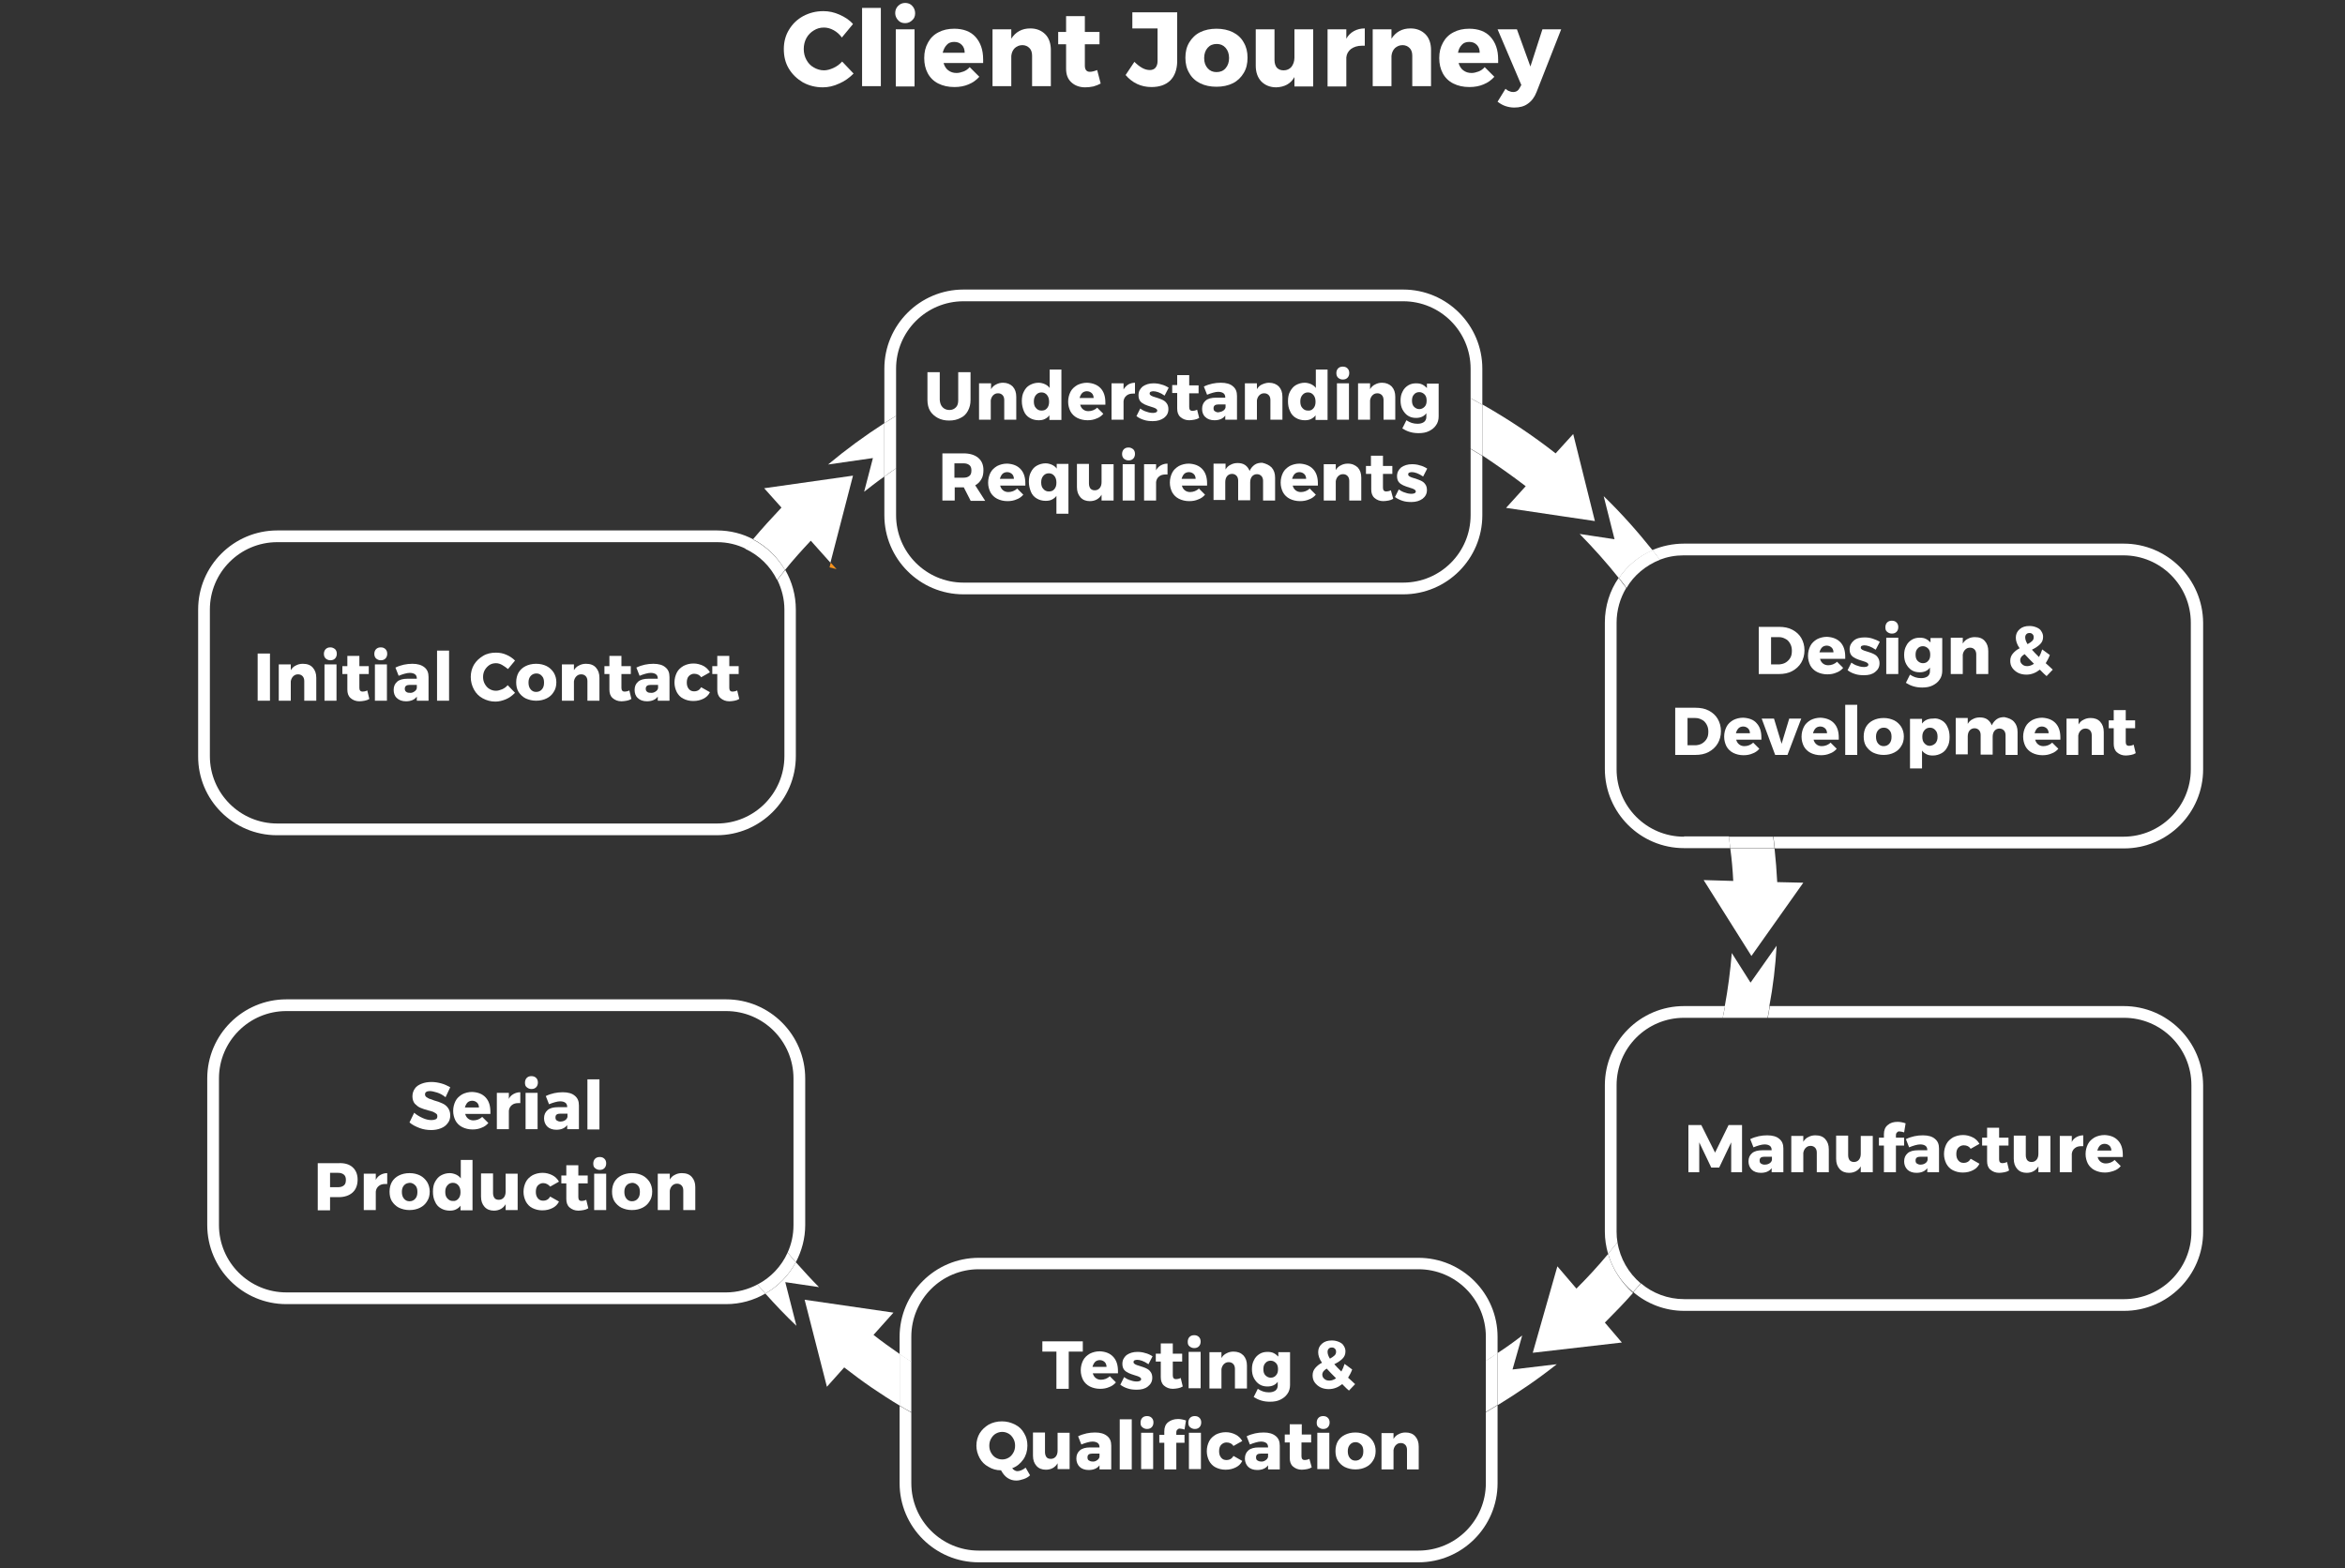 <?xml version="1.0" encoding="utf-8"?>
<!-- Generator: Adobe Illustrator 26.3.1, SVG Export Plug-In . SVG Version: 6.00 Build 0)  -->
<svg version="1.1" id="Layer_1" xmlns="http://www.w3.org/2000/svg" xmlns:xlink="http://www.w3.org/1999/xlink" x="0px" y="0px"
	 viewBox="0 0 800 535.1" style="enable-background:new 0 0 800 535.1;" xml:space="preserve">
<rect x="0" y="0" width="800" height="535.1" fill="#333333" stroke="none"/>
<style type="text/css">
	.st0{fill:#FFFFFF;}
	.st1{fill:none;stroke:#FFFFFF;stroke-width:15;stroke-miterlimit:10;}
	.st2{fill:#F7931E;}
	.st3{fill:none;}
</style>
<g>
	<path class="st0" d="M284.4,10.3c-1.1-0.6-2.2-0.9-3.3-0.9c-1.3,0-2.4,0.3-3.5,1c-1,0.6-1.9,1.5-2.5,2.6c-0.6,1.1-0.9,2.4-0.9,3.7
		c0,1.4,0.3,2.6,0.9,3.7c0.6,1.1,1.4,2,2.5,2.6c1,0.6,2.2,1,3.5,1c1,0,2.1-0.3,3.2-0.8c1.1-0.5,2.1-1.2,3-2.2l3.9,4.1
		c-1.4,1.4-3,2.6-4.9,3.4c-1.9,0.9-3.8,1.3-5.6,1.3c-2.5,0-4.8-0.6-6.8-1.7c-2-1.2-3.6-2.7-4.8-4.7c-1.2-2-1.7-4.2-1.7-6.7
		c0-2.4,0.6-4.7,1.8-6.6c1.2-2,2.8-3.5,4.8-4.6c2.1-1.1,4.3-1.7,6.9-1.7c1.9,0,3.7,0.4,5.5,1.2c1.8,0.8,3.4,1.8,4.6,3.2l-3.8,4.6
		C286.5,11.8,285.5,10.9,284.4,10.3z"/>
	<path class="st0" d="M294.1,2.7h6.4v26.7h-6.4V2.7z"/>
	<path class="st0" d="M311.2,2c0.6,0.6,1,1.5,1,2.5c0,1-0.3,1.8-1,2.4c-0.6,0.6-1.4,1-2.4,1c-1,0-1.8-0.3-2.4-1
		c-0.6-0.6-1-1.5-1-2.4c0-1,0.3-1.8,1-2.5c0.6-0.6,1.4-1,2.4-1C309.7,1,310.6,1.3,311.2,2z M305.6,10h6.4v19.5h-6.4V10z"/>
	<path class="st0" d="M332.8,12.6c1.7,1.9,2.6,4.4,2.6,7.7c0,0.5,0,0.9,0,1.2h-13.5c0.3,1.1,0.9,2,1.6,2.5c0.8,0.6,1.7,0.9,2.8,0.9
		c0.8,0,1.6-0.2,2.4-0.5c0.8-0.3,1.5-0.8,2.1-1.5l3.3,3.3c-1,1.1-2.2,2-3.7,2.6c-1.4,0.6-3,0.9-4.8,0.9c-2.1,0-3.9-0.4-5.5-1.2
		c-1.6-0.8-2.8-2-3.6-3.5c-0.8-1.5-1.2-3.2-1.2-5.2c0-2,0.4-3.7,1.3-5.3c0.8-1.5,2-2.7,3.6-3.5c1.5-0.8,3.3-1.2,5.3-1.2
		C328.6,9.8,331.1,10.7,332.8,12.6z M329.1,18c0-1.1-0.3-2-1-2.7c-0.7-0.7-1.5-1-2.6-1c-1,0-1.9,0.3-2.5,1c-0.7,0.7-1.1,1.6-1.4,2.7
		H329.1z"/>
	<path class="st0" d="M356.6,11.7c1.3,1.3,1.9,3.2,1.9,5.4v12.3h-6.4V19c0-1.1-0.3-2-0.9-2.6c-0.6-0.6-1.4-1-2.4-1
		c-1.1,0-1.9,0.4-2.6,1c-0.7,0.7-1.1,1.6-1.2,2.7v10.3h-6.4V10h6.4v3.2c0.7-1.1,1.6-2,2.7-2.6c1.1-0.6,2.3-0.9,3.8-0.9
		C353.6,9.7,355.3,10.4,356.6,11.7z"/>
	<path class="st0" d="M375.5,28.5c-0.7,0.4-1.5,0.7-2.5,1c-0.9,0.2-1.9,0.3-2.8,0.3c-1.9,0-3.5-0.6-4.7-1.7
		c-1.2-1.1-1.8-2.6-1.8-4.6v-8.4h-2.7v-4.2h2.7V5.5h6.4v5.4h5v4.2h-5v7.3c0,1.4,0.6,2.1,1.7,2.1c0.7,0,1.5-0.2,2.5-0.6L375.5,28.5z"
		/>
	<path class="st0" d="M399.2,27.5c-1.6,1.5-3.7,2.2-6.4,2.2c-3.5,0-6.5-1.4-8.8-4.1l3-4.5c0.9,0.9,1.8,1.6,2.7,2.1
		c0.9,0.5,1.8,0.7,2.6,0.7c0.8,0,1.5-0.3,1.9-0.8s0.7-1.2,0.7-2.2V9.7h-8.6V4.2h15.3v17C401.5,23.9,400.7,26,399.2,27.5z"/>
	<path class="st0" d="M420.6,11c1.6,0.8,2.9,2,3.7,3.5c0.9,1.5,1.3,3.2,1.3,5.2c0,2-0.4,3.7-1.3,5.2c-0.9,1.5-2.1,2.7-3.7,3.5
		c-1.6,0.8-3.5,1.2-5.6,1.2c-2.1,0-4-0.4-5.6-1.2c-1.6-0.8-2.9-2-3.7-3.5c-0.9-1.5-1.3-3.2-1.3-5.2c0-2,0.4-3.7,1.3-5.2
		c0.9-1.5,2.1-2.7,3.7-3.5c1.6-0.8,3.5-1.2,5.6-1.2C417.1,9.8,419,10.2,420.6,11z M412,16.3c-0.8,0.9-1.2,2.1-1.2,3.5
		c0,1.5,0.4,2.6,1.2,3.5c0.8,0.9,1.8,1.3,3,1.3c1.3,0,2.3-0.4,3.1-1.3c0.8-0.9,1.2-2.1,1.2-3.5c0-1.4-0.4-2.6-1.2-3.5
		c-0.8-0.9-1.8-1.3-3-1.3C413.8,15,412.8,15.4,412,16.3z"/>
	<path class="st0" d="M448,10v19.5h-6.4v-3.2c-1.3,2.3-3.4,3.4-6.2,3.5c-2.1,0-3.8-0.7-5.1-2c-1.3-1.4-1.9-3.2-1.9-5.4V10h6.4v10.5
		c0,1.1,0.3,2,0.8,2.6c0.6,0.6,1.3,0.9,2.3,0.9c1.1,0,2-0.4,2.7-1.2c0.6-0.8,1-1.9,1-3.1V10H448z"/>
	<path class="st0" d="M461.9,10.6c1.1-0.6,2.3-0.9,3.7-0.9v5.9c-0.2,0-0.5,0-1,0c-1.5,0-2.7,0.4-3.7,1.1c-0.9,0.7-1.5,1.7-1.6,2.9
		v9.9h-6.4V10h6.4v3.2C459.9,12.1,460.8,11.2,461.9,10.6z"/>
	<path class="st0" d="M486.3,11.7c1.3,1.3,1.9,3.2,1.9,5.4v12.3h-6.4V19c0-1.1-0.3-2-0.9-2.6c-0.6-0.6-1.4-1-2.4-1
		c-1.1,0-1.9,0.4-2.6,1c-0.7,0.7-1.1,1.6-1.2,2.7v10.3h-6.4V10h6.4v3.2c0.7-1.1,1.6-2,2.7-2.6c1.1-0.6,2.3-0.9,3.8-0.9
		C483.3,9.7,485,10.4,486.3,11.7z"/>
	<path class="st0" d="M508.5,12.6c1.7,1.9,2.6,4.4,2.6,7.7c0,0.5,0,0.9,0,1.2h-13.5c0.3,1.1,0.9,2,1.6,2.5c0.8,0.6,1.7,0.9,2.8,0.9
		c0.8,0,1.6-0.2,2.4-0.5c0.8-0.3,1.5-0.8,2.1-1.5l3.3,3.3c-1,1.1-2.2,2-3.7,2.6c-1.4,0.6-3,0.9-4.8,0.9c-2.1,0-3.9-0.4-5.5-1.2
		c-1.6-0.8-2.8-2-3.6-3.5c-0.8-1.5-1.2-3.2-1.2-5.2c0-2,0.4-3.7,1.3-5.3c0.8-1.5,2-2.7,3.6-3.5c1.5-0.8,3.3-1.2,5.3-1.2
		C504.3,9.8,506.8,10.7,508.5,12.6z M504.8,18c0-1.1-0.3-2-1-2.7s-1.5-1-2.6-1c-1,0-1.9,0.3-2.5,1c-0.7,0.7-1.1,1.6-1.3,2.7H504.8z"
		/>
	<path class="st0" d="M521.2,35.4c-1.2,0.9-2.8,1.3-4.6,1.3c-1.1,0-2.1-0.2-3-0.5c-0.9-0.3-1.8-0.8-2.7-1.5l2.7-4.4
		c0.5,0.4,0.9,0.7,1.3,0.8c0.4,0.2,0.8,0.3,1.3,0.3c1.1,0,1.8-0.5,2.3-1.5l0.5-0.9l-8.1-19h6.6l4.6,12.7l4.1-12.7h6.4l-8.4,21.4
		C523.5,33.2,522.5,34.5,521.2,35.4z"/>
</g>
<g>
	<path class="st0" d="M611.5,214.9c1.3,0.7,2.3,1.6,3,2.8s1.1,2.6,1.1,4.2c0,1.6-0.4,3-1.1,4.2c-0.7,1.2-1.8,2.2-3.1,2.9
		c-1.3,0.7-2.8,1-4.6,1h-6.8v-16.1h6.9C608.7,213.9,610.2,214.2,611.5,214.9z M609.3,226c0.6-0.4,1.1-0.9,1.5-1.6
		c0.4-0.7,0.5-1.5,0.5-2.4c0-0.9-0.2-1.7-0.6-2.4s-0.9-1.3-1.6-1.6c-0.7-0.4-1.4-0.6-2.3-0.6h-2.6v9.3h2.9
		C608,226.6,608.7,226.4,609.3,226z"/>
	<path class="st0" d="M627.9,219.2c1.1,1.2,1.6,2.8,1.6,4.9c0,0.3,0,0.6,0,0.7h-8.6c0.2,0.7,0.5,1.2,1,1.6c0.5,0.4,1.1,0.6,1.8,0.6
		c0.5,0,1.1-0.1,1.6-0.3c0.5-0.2,1-0.5,1.4-0.9l2.1,2.1c-0.6,0.7-1.4,1.3-2.3,1.6c-0.9,0.4-1.9,0.6-3.1,0.6c-1.3,0-2.5-0.3-3.5-0.8
		c-1-0.5-1.8-1.3-2.3-2.2c-0.5-1-0.8-2.1-0.8-3.3c0-1.3,0.3-2.4,0.8-3.4c0.5-1,1.3-1.7,2.3-2.3c1-0.5,2.1-0.8,3.4-0.8
		C625.2,217.4,626.8,218,627.9,219.2z M625.5,222.7c0-0.7-0.2-1.3-0.6-1.7c-0.4-0.4-1-0.7-1.7-0.7c-0.6,0-1.2,0.2-1.6,0.6
		c-0.4,0.4-0.7,1-0.9,1.7H625.5z"/>
	<path class="st0" d="M636,220.2c-0.4,0-0.6,0.1-0.9,0.2c-0.2,0.1-0.3,0.3-0.3,0.6c0,0.3,0.2,0.5,0.5,0.7c0.3,0.2,0.9,0.4,1.6,0.6
		c0.9,0.3,1.6,0.5,2.2,0.8c0.6,0.3,1.1,0.6,1.5,1.2s0.6,1.2,0.6,2c0,1.3-0.5,2.2-1.5,3s-2.2,1.1-3.8,1.1c-1.1,0-2.1-0.1-3-0.4
		c-1-0.3-1.8-0.7-2.6-1.3l1.3-2.6c0.7,0.5,1.4,0.9,2.2,1.1c0.8,0.3,1.5,0.4,2.2,0.4c0.4,0,0.7-0.1,1-0.2c0.2-0.1,0.4-0.3,0.4-0.6
		c0-0.3-0.2-0.5-0.5-0.7s-0.9-0.4-1.6-0.6c-0.9-0.3-1.6-0.5-2.2-0.8c-0.6-0.3-1.1-0.6-1.5-1.1c-0.4-0.5-0.6-1.2-0.6-2
		c0-1.3,0.5-2.2,1.4-3s2.2-1.1,3.7-1.1c0.9,0,1.8,0.1,2.7,0.4s1.7,0.6,2.5,1.1l-1.4,2.7C638.3,220.6,637,220.2,636,220.2z"/>
	<path class="st0" d="M647,212.4c0.4,0.4,0.6,0.9,0.6,1.6c0,0.6-0.2,1.2-0.6,1.6c-0.4,0.4-0.9,0.6-1.6,0.6c-0.6,0-1.1-0.2-1.6-0.6
		s-0.6-0.9-0.6-1.6c0-0.6,0.2-1.2,0.6-1.6s0.9-0.6,1.6-0.6C646.1,211.8,646.6,212,647,212.4z M643.5,217.6h4.1V230h-4.1V217.6z"/>
	<path class="st0" d="M662.6,217.6v11.3c0,1.1-0.3,2.2-0.9,3c-0.6,0.9-1.4,1.5-2.4,2c-1,0.5-2.2,0.7-3.5,0.7c-1,0-2-0.1-3-0.4
		c-1-0.3-1.8-0.7-2.6-1.2l1.4-2.8c0.6,0.4,1.2,0.7,1.8,0.9s1.3,0.3,2,0.3c0.9,0,1.6-0.2,2.2-0.6c0.5-0.4,0.8-1,0.8-1.7v-1.3
		c-0.8,1.1-2,1.6-3.5,1.6c-1,0-1.9-0.2-2.7-0.7c-0.8-0.5-1.4-1.2-1.9-2.1c-0.5-0.9-0.7-2-0.7-3.1c0-1.2,0.2-2.2,0.7-3.1
		c0.4-0.9,1.1-1.6,1.9-2.1c0.8-0.5,1.7-0.7,2.7-0.7c0.8,0,1.5,0.1,2.1,0.4c0.6,0.3,1.1,0.7,1.6,1.2v-1.5H662.6z M657.8,225.5
		c0.5-0.5,0.7-1.2,0.7-2.1c0-0.9-0.2-1.6-0.7-2.1c-0.5-0.5-1.1-0.8-1.8-0.8c-0.8,0-1.4,0.3-1.8,0.8c-0.5,0.5-0.7,1.2-0.7,2.1
		c0,0.9,0.2,1.6,0.7,2.1c0.5,0.5,1.1,0.8,1.8,0.8C656.8,226.3,657.4,226,657.8,225.5z"/>
	<path class="st0" d="M677.1,218.7c0.8,0.9,1.2,2,1.2,3.5v7.8h-4.1v-6.7c0-0.7-0.2-1.3-0.6-1.7c-0.4-0.4-0.9-0.6-1.5-0.6
		c-0.7,0-1.2,0.2-1.7,0.7c-0.4,0.4-0.7,1-0.8,1.7v6.6h-4.1v-12.4h4.1v2c0.4-0.7,1-1.3,1.7-1.6c0.7-0.4,1.5-0.6,2.4-0.6
		C675.2,217.4,676.3,217.8,677.1,218.7z"/>
	<path class="st0" d="M698.2,230.7l-0.9-0.8c-0.3-0.3-0.8-0.8-1.4-1.4c-1.4,1.1-2.9,1.7-4.6,1.7c-1,0-2-0.2-2.8-0.6
		c-0.8-0.4-1.5-1-2-1.7c-0.5-0.7-0.7-1.5-0.7-2.4c0-1,0.3-1.8,0.9-2.5s1.3-1.3,2.3-1.8c-0.5-0.7-0.8-1.3-1-1.9s-0.3-1.1-0.3-1.7
		c0-1.2,0.4-2.1,1.3-2.9s2-1.1,3.4-1.1c0.9,0,1.7,0.2,2.4,0.5c0.7,0.3,1.3,0.7,1.6,1.3c0.4,0.6,0.6,1.2,0.6,1.9c0,1-0.3,1.8-1,2.5
		s-1.6,1.3-2.8,1.9c0.6,0.7,1.4,1.5,2.4,2.5c0.4-0.7,0.8-1.6,1.1-2.6l2.6,1.9c-0.4,1.1-0.9,2-1.4,2.8l0.9,0.8l1.5,1.4L698.2,230.7z
		 M693.9,226.5c-1.2-1.2-2.3-2.3-3.2-3.3c-0.5,0.3-0.8,0.6-1.1,0.9c-0.2,0.3-0.4,0.7-0.4,1.1c0,0.6,0.2,1.1,0.7,1.5
		c0.4,0.4,1,0.6,1.7,0.6C692.4,227.3,693.1,227,693.9,226.5z M691.7,219.8c0.7-0.4,1.2-0.7,1.6-1.1s0.5-0.8,0.5-1.3
		c0-0.4-0.1-0.7-0.4-1c-0.3-0.3-0.6-0.4-1-0.4c-0.5,0-0.8,0.1-1.1,0.4c-0.3,0.3-0.4,0.7-0.4,1.1C690.9,218.2,691.2,219,691.7,219.8z
		"/>
	<path class="st0" d="M583,242.5c1.3,0.7,2.3,1.6,3,2.8s1.1,2.6,1.1,4.2c0,1.6-0.4,3-1.1,4.2c-0.7,1.2-1.8,2.2-3.1,2.9
		c-1.3,0.7-2.8,1-4.6,1h-6.8v-16.1h6.9C580.2,241.5,581.7,241.8,583,242.5z M580.8,253.6c0.6-0.4,1.1-0.9,1.5-1.6
		c0.4-0.7,0.5-1.5,0.5-2.4c0-0.9-0.2-1.7-0.6-2.4c-0.4-0.7-0.9-1.3-1.6-1.6c-0.7-0.4-1.4-0.6-2.3-0.6h-2.6v9.3h2.9
		C579.5,254.2,580.2,254,580.8,253.6z"/>
	<path class="st0" d="M599.3,246.8c1.1,1.2,1.6,2.8,1.6,4.9c0,0.3,0,0.6,0,0.7h-8.6c0.2,0.7,0.5,1.2,1,1.6c0.5,0.4,1.1,0.6,1.8,0.6
		c0.5,0,1.1-0.1,1.6-0.3s1-0.5,1.4-0.9l2.1,2.1c-0.6,0.7-1.4,1.3-2.3,1.6c-0.9,0.4-1.9,0.6-3.1,0.6c-1.3,0-2.5-0.3-3.5-0.8
		c-1-0.5-1.8-1.3-2.3-2.2c-0.5-1-0.8-2.1-0.8-3.3c0-1.3,0.3-2.4,0.8-3.4c0.5-1,1.3-1.7,2.3-2.3c1-0.5,2.1-0.8,3.4-0.8
		C596.7,245,598.3,245.6,599.3,246.8z M597,250.3c0-0.7-0.2-1.3-0.6-1.7c-0.4-0.4-1-0.7-1.7-0.7c-0.6,0-1.2,0.2-1.6,0.6
		c-0.4,0.4-0.7,1-0.9,1.7H597z"/>
	<path class="st0" d="M601,245.2h4.2l2.6,8.6l2.6-8.6h4.1l-4.7,12.4h-4.2L601,245.2z"/>
	<path class="st0" d="M625.7,246.8c1.1,1.2,1.6,2.8,1.6,4.9c0,0.3,0,0.6,0,0.7h-8.6c0.2,0.7,0.5,1.2,1,1.6c0.5,0.4,1.1,0.6,1.8,0.6
		c0.5,0,1.1-0.1,1.6-0.3c0.5-0.2,1-0.5,1.4-0.9l2.1,2.1c-0.6,0.7-1.4,1.3-2.3,1.6c-0.9,0.4-1.9,0.6-3.1,0.6c-1.3,0-2.5-0.3-3.5-0.8
		c-1-0.5-1.8-1.3-2.3-2.2c-0.5-1-0.8-2.1-0.8-3.3c0-1.3,0.3-2.4,0.8-3.4c0.5-1,1.3-1.7,2.3-2.3c1-0.5,2.1-0.8,3.4-0.8
		C623,245,624.6,245.6,625.7,246.8z M623.3,250.3c0-0.7-0.2-1.3-0.6-1.7c-0.4-0.4-1-0.7-1.7-0.7c-0.6,0-1.2,0.2-1.6,0.6
		c-0.4,0.4-0.7,1-0.9,1.7H623.3z"/>
	<path class="st0" d="M629.5,240.5h4.1v17.1h-4.1V240.5z"/>
	<path class="st0" d="M646.2,245.8c1,0.5,1.8,1.3,2.4,2.2c0.6,1,0.9,2.1,0.9,3.3c0,1.3-0.3,2.4-0.9,3.3c-0.6,1-1.4,1.7-2.4,2.2
		c-1,0.5-2.2,0.8-3.6,0.8s-2.5-0.3-3.6-0.8c-1-0.5-1.8-1.3-2.4-2.2c-0.6-1-0.8-2.1-0.8-3.3c0-1.3,0.3-2.4,0.8-3.3
		c0.6-1,1.4-1.7,2.4-2.2c1-0.5,2.2-0.8,3.6-0.8S645.1,245.3,646.2,245.8z M640.7,249.2c-0.5,0.6-0.7,1.3-0.7,2.2
		c0,0.9,0.2,1.7,0.7,2.3c0.5,0.6,1.1,0.9,1.9,0.9c0.8,0,1.5-0.3,2-0.9c0.5-0.6,0.7-1.3,0.7-2.3c0-0.9-0.2-1.7-0.7-2.2
		c-0.5-0.6-1.1-0.9-1.9-0.9C641.8,248.3,641.2,248.6,640.7,249.2z"/>
	<path class="st0" d="M662.4,245.8c0.9,0.5,1.6,1.3,2,2.3c0.5,1,0.7,2.1,0.7,3.4c0,1.3-0.2,2.4-0.7,3.3c-0.5,1-1.1,1.7-2,2.2
		s-1.9,0.8-3,0.8c-0.8,0-1.5-0.1-2.1-0.4s-1.2-0.7-1.6-1.3v6.1h-4.1v-16.9h4.1v1.6c0.9-1.2,2.1-1.7,3.7-1.7
		C660.5,245,661.5,245.3,662.4,245.8z M660.3,253.6c0.5-0.6,0.7-1.3,0.7-2.2s-0.2-1.7-0.7-2.2c-0.5-0.6-1.1-0.9-1.9-0.9
		c-0.8,0-1.4,0.3-1.9,0.9c-0.5,0.6-0.7,1.3-0.7,2.2s0.2,1.7,0.7,2.2c0.5,0.6,1.1,0.9,1.9,0.9C659.2,254.4,659.8,254.1,660.3,253.6z"
		/>
	<path class="st0" d="M687.1,246.3c0.8,0.9,1.2,2,1.2,3.5v7.8h-4.1v-6.7c0-0.7-0.2-1.3-0.6-1.7c-0.4-0.4-0.9-0.6-1.5-0.6
		c-0.7,0-1.3,0.3-1.7,0.8s-0.6,1.2-0.6,2v6.1h-4.1v-6.7c0-0.7-0.2-1.3-0.6-1.7c-0.4-0.4-0.9-0.6-1.5-0.6c-0.7,0-1.3,0.3-1.7,0.8
		c-0.4,0.5-0.6,1.2-0.6,2v6.1h-4.1v-12.4h4.1v2c0.4-0.7,1-1.3,1.7-1.6c0.7-0.4,1.5-0.6,2.4-0.6c1,0,1.9,0.2,2.6,0.7
		c0.7,0.5,1.2,1.2,1.5,2c0.4-0.9,1-1.6,1.7-2.1c0.7-0.5,1.6-0.7,2.6-0.7C685.2,245,686.3,245.4,687.1,246.3z"/>
	<path class="st0" d="M701.3,246.8c1.1,1.2,1.6,2.8,1.6,4.9c0,0.3,0,0.6,0,0.7h-8.6c0.2,0.7,0.5,1.2,1,1.6c0.5,0.4,1.1,0.6,1.8,0.6
		c0.5,0,1.1-0.1,1.6-0.3c0.5-0.2,1-0.5,1.4-0.9l2.1,2.1c-0.6,0.7-1.4,1.3-2.3,1.6c-0.9,0.4-1.9,0.6-3.1,0.6c-1.3,0-2.5-0.3-3.5-0.8
		c-1-0.5-1.8-1.3-2.3-2.2c-0.5-1-0.8-2.1-0.8-3.3c0-1.3,0.3-2.4,0.8-3.4c0.5-1,1.3-1.7,2.3-2.3c1-0.5,2.1-0.8,3.4-0.8
		C698.6,245,700.2,245.6,701.3,246.8z M698.9,250.3c0-0.7-0.2-1.3-0.6-1.7c-0.4-0.4-1-0.7-1.7-0.7c-0.6,0-1.2,0.2-1.6,0.6
		c-0.4,0.4-0.7,1-0.9,1.7H698.9z"/>
	<path class="st0" d="M716.5,246.3c0.8,0.9,1.2,2,1.2,3.5v7.8h-4.1v-6.7c0-0.7-0.2-1.3-0.6-1.7c-0.4-0.4-0.9-0.6-1.5-0.6
		c-0.7,0-1.2,0.2-1.7,0.7c-0.4,0.4-0.7,1-0.8,1.7v6.6H705v-12.4h4.1v2c0.4-0.7,1-1.3,1.7-1.6c0.7-0.4,1.5-0.6,2.4-0.6
		C714.6,245,715.7,245.4,716.5,246.3z"/>
	<path class="st0" d="M728.6,257c-0.5,0.3-1,0.5-1.6,0.6s-1.2,0.2-1.8,0.2c-1.2,0-2.2-0.4-3-1.1c-0.8-0.7-1.1-1.7-1.1-2.9v-5.3h-1.7
		v-2.7h1.7v-3.5h4.1v3.5h3.2v2.7h-3.2v4.7c0,0.9,0.4,1.3,1.1,1.3c0.4,0,1-0.1,1.6-0.4L728.6,257z"/>
</g>
<g>
	<path class="st0" d="M575.8,383.9h4.6l4.7,9.4l4.6-9.4h4.6V400h-3.7l0-10.2l-4.1,8.6h-2.7l-4.1-8.6V400h-3.7V383.9z"/>
	<path class="st0" d="M607,388.6c1,0.8,1.4,1.9,1.4,3.3v8.1h-4v-1.4c-0.8,1.1-2.1,1.6-3.7,1.6c-1.3,0-2.4-0.4-3.1-1.1
		s-1.1-1.7-1.1-2.8c0-1.2,0.4-2.1,1.2-2.8s2-1,3.5-1h3.2v-0.1c0-0.6-0.2-1.1-0.6-1.4s-1-0.5-1.8-0.5c-0.5,0-1.1,0.1-1.8,0.3
		c-0.7,0.2-1.3,0.4-2,0.7l-1.1-2.8c1-0.5,2-0.8,2.9-1s1.9-0.3,2.9-0.3C604.7,387.4,606.1,387.8,607,388.6z M603.6,397
		c0.5-0.3,0.8-0.7,0.9-1.2v-1.1H602c-1.2,0-1.7,0.4-1.7,1.3c0,0.4,0.1,0.8,0.4,1s0.7,0.4,1.2,0.4C602.6,397.4,603.1,397.3,603.6,397
		z"/>
	<path class="st0" d="M622.7,388.7c0.8,0.9,1.2,2,1.2,3.5v7.8h-4.1v-6.7c0-0.7-0.2-1.3-0.6-1.7c-0.4-0.4-0.9-0.6-1.5-0.6
		c-0.7,0-1.2,0.2-1.7,0.7c-0.4,0.4-0.7,1-0.8,1.7v6.6h-4.1v-12.4h4.1v2c0.4-0.7,1-1.3,1.7-1.6c0.7-0.4,1.5-0.6,2.4-0.6
		C620.8,387.4,621.9,387.8,622.7,388.7z"/>
	<path class="st0" d="M638.9,387.6V400h-4.1v-2c-0.8,1.4-2.2,2.2-4,2.2c-1.3,0-2.4-0.4-3.2-1.3c-0.8-0.9-1.2-2-1.2-3.5v-7.9h4.1v6.7
		c0,0.7,0.2,1.3,0.5,1.7c0.4,0.4,0.8,0.6,1.5,0.6c0.7,0,1.3-0.3,1.7-0.8c0.4-0.5,0.6-1.2,0.6-2v-6.1H638.9z"/>
	<path class="st0" d="M647.2,386.4c-0.3,0.2-0.4,0.6-0.4,1v0.8h2.8v2.7h-2.8v9.1h-4.1v-9.1H641v-2.7h1.7V387c0-1.3,0.4-2.4,1.3-3.1
		c0.9-0.8,2-1.1,3.4-1.1c0.9,0,1.8,0.2,2.7,0.5l-0.5,3.1c-0.6-0.2-1.1-0.3-1.4-0.3C647.8,386,647.4,386.1,647.2,386.4z"/>
	<path class="st0" d="M660.1,388.6c1,0.8,1.4,1.9,1.4,3.3v8.1h-4v-1.4c-0.8,1.1-2.1,1.6-3.7,1.6c-1.3,0-2.4-0.4-3.1-1.1
		s-1.1-1.7-1.1-2.8c0-1.2,0.4-2.1,1.2-2.8s2-1,3.5-1h3.2v-0.1c0-0.6-0.2-1.1-0.6-1.4s-1-0.5-1.8-0.5c-0.5,0-1.1,0.1-1.8,0.3
		c-0.7,0.2-1.3,0.4-2,0.7l-1.1-2.8c1-0.5,2-0.8,2.9-1s1.9-0.3,2.9-0.3C657.8,387.4,659.2,387.8,660.1,388.6z M656.7,397
		c0.5-0.3,0.8-0.7,0.9-1.2v-1.1h-2.4c-1.2,0-1.7,0.4-1.7,1.3c0,0.4,0.1,0.8,0.4,1s0.7,0.4,1.2,0.4
		C655.7,397.4,656.2,397.3,656.7,397z"/>
	<path class="st0" d="M669.9,390.8c-0.7,0-1.3,0.3-1.8,0.8s-0.7,1.3-0.7,2.2c0,0.9,0.2,1.6,0.7,2.2c0.5,0.6,1.1,0.8,1.8,0.8
		c1.1,0,1.9-0.5,2.4-1.4l3,1.7c-0.5,1-1.2,1.7-2.2,2.2c-1,0.5-2.1,0.8-3.5,0.8c-1.3,0-2.4-0.3-3.4-0.8c-1-0.5-1.7-1.3-2.2-2.2
		c-0.5-1-0.8-2.1-0.8-3.3c0-1.3,0.3-2.4,0.8-3.4c0.5-1,1.3-1.7,2.3-2.3c1-0.5,2.1-0.8,3.4-0.8c1.2,0,2.3,0.3,3.3,0.8
		s1.7,1.2,2.3,2.2l-3,1.7C671.8,391.2,671,390.8,669.9,390.8z"/>
	<path class="st0" d="M685.4,399.4c-0.5,0.3-1,0.5-1.6,0.6c-0.6,0.1-1.2,0.2-1.8,0.2c-1.2,0-2.2-0.4-3-1.1s-1.1-1.7-1.1-2.9v-5.3
		h-1.7v-2.7h1.7v-3.4h4.1v3.4h3.2v2.7h-3.2v4.7c0,0.9,0.4,1.3,1.1,1.3c0.4,0,1-0.1,1.6-0.4L685.4,399.4z"/>
	<path class="st0" d="M699.5,387.6V400h-4.1v-2c-0.8,1.4-2.2,2.2-4,2.2c-1.3,0-2.4-0.4-3.2-1.3c-0.8-0.9-1.2-2-1.2-3.5v-7.9h4.1v6.7
		c0,0.7,0.2,1.3,0.5,1.7c0.4,0.4,0.8,0.6,1.5,0.6c0.7,0,1.3-0.3,1.7-0.8c0.4-0.5,0.6-1.2,0.6-2v-6.1H699.5z"/>
	<path class="st0" d="M708.4,388c0.7-0.4,1.5-0.6,2.3-0.6v3.7c-0.1,0-0.3,0-0.6,0c-1,0-1.7,0.2-2.3,0.7c-0.6,0.5-0.9,1.1-1,1.9v6.3
		h-4.1v-12.4h4.1v2.1C707.1,388.9,707.7,388.4,708.4,388z"/>
	<path class="st0" d="M722.6,389.2c1.1,1.2,1.6,2.8,1.6,4.9c0,0.3,0,0.6,0,0.7h-8.6c0.2,0.7,0.5,1.2,1,1.6c0.5,0.4,1.1,0.6,1.8,0.6
		c0.5,0,1.1-0.1,1.6-0.3c0.5-0.2,1-0.5,1.4-0.9l2.1,2.1c-0.6,0.7-1.4,1.3-2.3,1.6s-1.9,0.6-3.1,0.6c-1.3,0-2.5-0.3-3.5-0.8
		c-1-0.5-1.8-1.3-2.3-2.2c-0.5-1-0.8-2.1-0.8-3.3c0-1.3,0.3-2.4,0.8-3.4c0.5-1,1.3-1.7,2.3-2.3c1-0.5,2.1-0.8,3.4-0.8
		C720,387.4,721.5,388,722.6,389.2z M720.3,392.7c0-0.7-0.2-1.3-0.6-1.7c-0.4-0.4-1-0.7-1.7-0.7c-0.6,0-1.2,0.2-1.6,0.6
		c-0.4,0.4-0.7,1-0.9,1.7H720.3z"/>
</g>
<g>
	<path class="st0" d="M355.6,457.7h13.8v3.5h-4.8v12.7h-4.2v-12.7h-4.8V457.7z"/>
	<path class="st0" d="M379.8,463c1.1,1.2,1.6,2.8,1.6,4.9c0,0.3,0,0.6,0,0.7h-8.6c0.2,0.7,0.5,1.2,1,1.6c0.5,0.4,1.1,0.6,1.8,0.6
		c0.5,0,1.1-0.1,1.6-0.3c0.5-0.2,1-0.5,1.4-0.9l2.1,2.1c-0.6,0.7-1.4,1.3-2.3,1.6c-0.9,0.4-1.9,0.6-3.1,0.6c-1.3,0-2.5-0.3-3.5-0.8
		s-1.8-1.3-2.3-2.2c-0.5-1-0.8-2.1-0.8-3.3c0-1.3,0.3-2.4,0.8-3.4c0.5-1,1.3-1.7,2.3-2.3c1-0.5,2.1-0.8,3.4-0.8
		C377.2,461.2,378.7,461.8,379.8,463z M377.5,466.5c0-0.7-0.2-1.3-0.6-1.7c-0.4-0.4-1-0.7-1.7-0.7c-0.6,0-1.2,0.2-1.6,0.6
		c-0.4,0.4-0.7,1-0.9,1.7H377.5z"/>
	<path class="st0" d="M387.9,464c-0.4,0-0.6,0.1-0.9,0.2c-0.2,0.1-0.3,0.3-0.3,0.6c0,0.3,0.2,0.5,0.5,0.7c0.3,0.2,0.9,0.4,1.6,0.6
		c0.9,0.3,1.6,0.5,2.2,0.8c0.6,0.3,1.1,0.6,1.5,1.2c0.4,0.5,0.6,1.2,0.6,2c0,1.3-0.5,2.2-1.5,3s-2.2,1.1-3.8,1.1
		c-1.1,0-2.1-0.1-3-0.4c-1-0.3-1.8-0.7-2.6-1.3l1.3-2.6c0.7,0.5,1.4,0.9,2.2,1.1c0.8,0.3,1.5,0.4,2.2,0.4c0.4,0,0.7-0.1,1-0.2
		c0.2-0.1,0.4-0.3,0.4-0.6c0-0.3-0.2-0.5-0.5-0.7c-0.3-0.2-0.9-0.4-1.6-0.6c-0.9-0.3-1.6-0.5-2.2-0.8s-1.1-0.6-1.5-1.1
		s-0.6-1.2-0.6-2c0-1.3,0.5-2.2,1.4-3c1-0.7,2.2-1.1,3.7-1.1c0.9,0,1.8,0.1,2.7,0.4c0.9,0.2,1.7,0.6,2.5,1.1l-1.4,2.7
		C390.2,464.4,388.9,464,387.9,464z"/>
	<path class="st0" d="M403.5,473.1c-0.5,0.3-1,0.5-1.6,0.6c-0.6,0.1-1.2,0.2-1.8,0.2c-1.2,0-2.2-0.4-3-1.1s-1.1-1.7-1.1-2.9v-5.3
		h-1.7v-2.7h1.7v-3.5h4.1v3.5h3.2v2.7h-3.2v4.7c0,0.9,0.4,1.3,1.1,1.3c0.4,0,1-0.1,1.6-0.4L403.5,473.1z"/>
	<path class="st0" d="M409,456.2c0.4,0.4,0.6,0.9,0.6,1.6c0,0.6-0.2,1.2-0.6,1.6s-0.9,0.6-1.6,0.6c-0.6,0-1.1-0.2-1.6-0.6
		s-0.6-0.9-0.6-1.6c0-0.6,0.2-1.2,0.6-1.6s0.9-0.6,1.6-0.6C408.1,455.6,408.6,455.8,409,456.2z M405.5,461.3h4.1v12.4h-4.1V461.3z"
		/>
	<path class="st0" d="M424.2,462.5c0.8,0.9,1.2,2,1.2,3.5v7.8h-4.1v-6.7c0-0.7-0.2-1.3-0.6-1.7c-0.4-0.4-0.9-0.6-1.5-0.6
		c-0.7,0-1.2,0.2-1.7,0.7c-0.4,0.4-0.7,1-0.8,1.7v6.6h-4.1v-12.4h4.1v2c0.4-0.7,1-1.3,1.7-1.6c0.7-0.4,1.5-0.6,2.4-0.6
		C422.2,461.2,423.3,461.6,424.2,462.5z"/>
	<path class="st0" d="M440.1,461.3v11.3c0,1.1-0.3,2.2-0.9,3c-0.6,0.9-1.4,1.5-2.4,2c-1,0.5-2.2,0.7-3.5,0.7c-1,0-2-0.1-3-0.4
		c-1-0.3-1.8-0.7-2.6-1.2l1.4-2.8c0.6,0.4,1.2,0.7,1.8,0.9s1.3,0.3,2,0.3c0.9,0,1.6-0.2,2.2-0.6c0.5-0.4,0.8-1,0.8-1.7v-1.3
		c-0.8,1.1-2,1.6-3.5,1.6c-1,0-1.9-0.2-2.7-0.7c-0.8-0.5-1.4-1.2-1.9-2.1c-0.5-0.9-0.7-2-0.7-3.1c0-1.2,0.2-2.2,0.7-3.1
		c0.4-0.9,1.1-1.6,1.9-2.1c0.8-0.5,1.7-0.7,2.7-0.7c0.8,0,1.5,0.1,2.1,0.4c0.6,0.3,1.1,0.7,1.6,1.2v-1.5H440.1z M435.3,469.3
		c0.5-0.5,0.7-1.2,0.7-2.1c0-0.9-0.2-1.6-0.7-2.1c-0.5-0.5-1.1-0.8-1.8-0.8c-0.8,0-1.4,0.3-1.8,0.8c-0.5,0.5-0.7,1.2-0.7,2.1
		c0,0.9,0.2,1.6,0.7,2.1c0.5,0.5,1.1,0.8,1.8,0.8C434.3,470.1,434.9,469.8,435.3,469.3z"/>
	<path class="st0" d="M460.2,474.5l-0.9-0.8c-0.3-0.3-0.8-0.8-1.4-1.4c-1.4,1.1-2.9,1.7-4.6,1.7c-1,0-2-0.2-2.8-0.6
		c-0.8-0.4-1.5-1-2-1.7c-0.5-0.7-0.7-1.5-0.7-2.4c0-1,0.3-1.8,0.9-2.5c0.6-0.7,1.3-1.3,2.3-1.8c-0.5-0.7-0.8-1.3-1-1.9
		c-0.2-0.6-0.3-1.1-0.3-1.7c0-1.2,0.4-2.1,1.3-2.9s2-1.1,3.4-1.1c0.9,0,1.7,0.2,2.4,0.5s1.3,0.7,1.6,1.3c0.4,0.6,0.6,1.2,0.6,1.9
		c0,1-0.3,1.8-1,2.5s-1.6,1.3-2.8,1.9c0.6,0.7,1.4,1.5,2.4,2.5c0.4-0.7,0.8-1.6,1.1-2.6l2.6,1.9c-0.4,1.1-0.9,2-1.4,2.8l0.9,0.8
		l1.5,1.4L460.2,474.5z M455.8,470.3c-1.2-1.2-2.3-2.3-3.2-3.3c-0.5,0.3-0.8,0.6-1.1,0.9c-0.2,0.3-0.4,0.7-0.4,1.1
		c0,0.6,0.2,1.1,0.7,1.5c0.4,0.4,1,0.6,1.7,0.6C454.3,471.1,455.1,470.8,455.8,470.3z M453.7,463.6c0.7-0.4,1.2-0.7,1.6-1.1
		s0.5-0.8,0.5-1.3c0-0.4-0.1-0.7-0.4-1c-0.3-0.3-0.6-0.4-1-0.4c-0.5,0-0.8,0.1-1.1,0.4c-0.3,0.3-0.4,0.7-0.4,1.1
		C452.9,462,453.2,462.8,453.7,463.6z"/>
	<path class="st0" d="M351.4,503.4c-0.6,0.6-1.3,1-2.2,1.3c-0.9,0.3-1.7,0.5-2.5,0.5c-1.1,0-2.1-0.3-3-0.9c-0.9-0.6-1.6-1.5-2.2-2.6
		c-1.6,0-3-0.4-4.3-1.2c-1.3-0.7-2.3-1.7-3-3c-0.7-1.3-1.1-2.7-1.1-4.2c0-1.6,0.4-3,1.1-4.2c0.8-1.3,1.8-2.2,3.1-3
		c1.3-0.7,2.8-1.1,4.5-1.1s3.1,0.4,4.5,1.1s2.4,1.7,3.1,3c0.8,1.3,1.1,2.7,1.1,4.2c0,1.8-0.5,3.4-1.4,4.7c-1,1.4-2.2,2.4-3.8,3
		c0.6,0.7,1.2,1,1.8,1c0.4,0,0.8-0.1,1.3-0.3c0.5-0.2,1-0.5,1.5-0.9L351.4,503.4z M338.1,495.7c0.4,0.7,0.9,1.3,1.6,1.7
		c0.7,0.4,1.4,0.6,2.2,0.6c0.8,0,1.5-0.2,2.2-0.6c0.7-0.4,1.2-1,1.6-1.7c0.4-0.7,0.6-1.5,0.6-2.4c0-0.9-0.2-1.7-0.6-2.4
		c-0.4-0.7-0.9-1.3-1.6-1.7c-0.7-0.4-1.4-0.6-2.2-0.6c-0.8,0-1.5,0.2-2.2,0.6c-0.7,0.4-1.2,1-1.6,1.7c-0.4,0.7-0.6,1.5-0.6,2.4
		C337.5,494.2,337.7,495,338.1,495.7z"/>
	<path class="st0" d="M364.9,488.9v12.4h-4.1v-2c-0.8,1.4-2.2,2.2-4,2.2c-1.3,0-2.4-0.4-3.2-1.3c-0.8-0.9-1.2-2-1.2-3.5v-7.9h4.1
		v6.7c0,0.7,0.2,1.3,0.5,1.7s0.8,0.6,1.5,0.6c0.7,0,1.3-0.3,1.7-0.8s0.6-1.2,0.6-2v-6.1H364.9z"/>
	<path class="st0" d="M377.7,490c1,0.8,1.4,1.9,1.4,3.3v8.1h-4V500c-0.8,1.1-2.1,1.6-3.7,1.6c-1.3,0-2.4-0.4-3.1-1.1
		s-1.1-1.7-1.1-2.8c0-1.2,0.4-2.1,1.2-2.8s2-1,3.5-1h3.2v-0.1c0-0.6-0.2-1.1-0.6-1.4s-1-0.5-1.8-0.5c-0.5,0-1.1,0.1-1.8,0.3
		c-0.7,0.2-1.3,0.4-2,0.7l-1.1-2.8c1-0.5,2-0.8,2.9-1c0.9-0.2,1.9-0.3,2.9-0.3C375.4,488.8,376.7,489.2,377.7,490z M374.2,498.3
		c0.5-0.3,0.8-0.7,0.9-1.2v-1.1h-2.4c-1.2,0-1.7,0.4-1.7,1.3c0,0.4,0.1,0.8,0.4,1s0.7,0.4,1.2,0.4
		C373.2,498.8,373.8,498.6,374.2,498.3z"/>
	<path class="st0" d="M382,484.3h4.1v17.1H382V484.3z"/>
	<path class="st0" d="M392.9,483.8c0.4,0.4,0.6,0.9,0.6,1.6c0,0.6-0.2,1.2-0.6,1.6s-0.9,0.6-1.6,0.6c-0.6,0-1.1-0.2-1.6-0.6
		s-0.6-0.9-0.6-1.6c0-0.6,0.2-1.2,0.6-1.6s0.9-0.6,1.6-0.6C392,483.2,392.5,483.4,392.9,483.8z M389.3,488.9h4.1v12.4h-4.1V488.9z"
		/>
	<path class="st0" d="M401.7,487.8c-0.3,0.2-0.4,0.6-0.4,1v0.8h2.8v2.7h-2.8v9.1h-4.1v-9.1h-1.7v-2.7h1.7v-1.2
		c0-1.3,0.4-2.4,1.3-3.1s2-1.1,3.4-1.1c0.9,0,1.8,0.2,2.7,0.5l-0.5,3.1c-0.6-0.2-1.1-0.3-1.4-0.3C402.3,487.4,402,487.5,401.7,487.8
		z"/>
	<path class="st0" d="M409.2,483.8c0.4,0.4,0.6,0.9,0.6,1.6c0,0.6-0.2,1.2-0.6,1.6s-0.9,0.6-1.6,0.6c-0.6,0-1.1-0.2-1.6-0.6
		s-0.6-0.9-0.6-1.6c0-0.6,0.2-1.2,0.6-1.6s0.9-0.6,1.6-0.6C408.3,483.2,408.8,483.4,409.2,483.8z M405.6,488.9h4.1v12.4h-4.1V488.9z
		"/>
	<path class="st0" d="M418.4,492.2c-0.7,0-1.3,0.3-1.8,0.8s-0.7,1.3-0.7,2.2c0,0.9,0.2,1.6,0.7,2.2s1.1,0.8,1.8,0.8
		c1.1,0,1.9-0.5,2.4-1.4l3,1.7c-0.5,1-1.2,1.7-2.2,2.2c-1,0.5-2.1,0.8-3.5,0.8c-1.3,0-2.4-0.3-3.4-0.8s-1.7-1.3-2.2-2.2
		c-0.5-1-0.8-2.1-0.8-3.3c0-1.3,0.3-2.4,0.8-3.4c0.5-1,1.3-1.7,2.3-2.3c1-0.5,2.1-0.8,3.4-0.8c1.2,0,2.3,0.3,3.3,0.8
		s1.7,1.2,2.3,2.2l-3,1.7C420.3,492.6,419.5,492.2,418.4,492.2z"/>
	<path class="st0" d="M435.2,490c1,0.8,1.4,1.9,1.4,3.3v8.1h-4V500c-0.8,1.1-2.1,1.6-3.7,1.6c-1.3,0-2.4-0.4-3.1-1.1
		s-1.1-1.7-1.1-2.8c0-1.2,0.4-2.1,1.2-2.8s2-1,3.5-1h3.2v-0.1c0-0.6-0.2-1.1-0.6-1.4s-1-0.5-1.8-0.5c-0.5,0-1.1,0.1-1.8,0.3
		c-0.7,0.2-1.3,0.4-2,0.7l-1.1-2.8c1-0.5,2-0.8,2.9-1c0.9-0.2,1.9-0.3,2.9-0.3C432.9,488.8,434.2,489.2,435.2,490z M431.7,498.3
		c0.5-0.3,0.8-0.7,0.9-1.2v-1.1h-2.4c-1.2,0-1.7,0.4-1.7,1.3c0,0.4,0.1,0.8,0.4,1s0.7,0.4,1.2,0.4
		C430.7,498.8,431.3,498.6,431.7,498.3z"/>
	<path class="st0" d="M447.5,500.7c-0.5,0.3-1,0.5-1.6,0.6c-0.6,0.1-1.2,0.2-1.8,0.2c-1.2,0-2.2-0.4-3-1.1s-1.1-1.7-1.1-2.9v-5.3
		h-1.7v-2.7h1.7v-3.5h4.1v3.5h3.2v2.7H444v4.7c0,0.9,0.4,1.3,1.1,1.3c0.4,0,1-0.1,1.6-0.4L447.5,500.7z"/>
	<path class="st0" d="M453,483.8c0.4,0.4,0.6,0.9,0.6,1.6c0,0.6-0.2,1.2-0.6,1.6s-0.9,0.6-1.6,0.6c-0.6,0-1.1-0.2-1.6-0.6
		s-0.6-0.9-0.6-1.6c0-0.6,0.2-1.2,0.6-1.6s0.9-0.6,1.6-0.6C452.1,483.2,452.6,483.4,453,483.8z M449.4,488.9h4.1v12.4h-4.1V488.9z"
		/>
	<path class="st0" d="M466,489.6c1,0.5,1.8,1.3,2.4,2.2c0.6,1,0.9,2.1,0.9,3.3c0,1.3-0.3,2.4-0.9,3.3c-0.6,1-1.4,1.7-2.4,2.2
		c-1,0.5-2.2,0.8-3.6,0.8s-2.5-0.3-3.6-0.8c-1-0.5-1.8-1.3-2.4-2.2c-0.6-1-0.8-2.1-0.8-3.3c0-1.3,0.3-2.4,0.8-3.3
		c0.6-1,1.4-1.7,2.4-2.2c1-0.5,2.2-0.8,3.6-0.8S464.9,489.1,466,489.6z M460.5,493c-0.5,0.6-0.7,1.3-0.7,2.2c0,0.9,0.2,1.7,0.7,2.3
		c0.5,0.6,1.1,0.9,1.9,0.9c0.8,0,1.5-0.3,2-0.9c0.5-0.6,0.7-1.3,0.7-2.3c0-0.9-0.2-1.7-0.7-2.2s-1.1-0.9-1.9-0.9
		C461.6,492.1,461,492.4,460.5,493z"/>
	<path class="st0" d="M482.8,490.1c0.8,0.9,1.2,2,1.2,3.5v7.8H480v-6.7c0-0.7-0.2-1.3-0.6-1.7c-0.4-0.4-0.9-0.6-1.5-0.6
		c-0.7,0-1.2,0.2-1.7,0.7c-0.4,0.4-0.7,1-0.8,1.7v6.6h-4.1v-12.4h4.1v2c0.4-0.7,1-1.3,1.7-1.6c0.7-0.4,1.5-0.6,2.4-0.6
		C480.9,488.8,482,489.2,482.8,490.1z"/>
</g>
<g>
	<path class="st0" d="M321.6,139c0.6,0.6,1.4,0.9,2.3,0.9c0.9,0,1.6-0.3,2.2-0.9c0.6-0.6,0.8-1.4,0.8-2.5v-9.5h4.2v9.5
		c0,1.4-0.3,2.6-0.9,3.7c-0.6,1.1-1.4,1.9-2.5,2.4c-1.1,0.6-2.4,0.9-3.9,0.9s-2.8-0.3-3.9-0.9c-1.1-0.6-2-1.4-2.6-2.4
		c-0.6-1-0.9-2.3-0.9-3.7v-9.5h4.2v9.5C320.7,137.6,321,138.4,321.6,139z"/>
	<path class="st0" d="M345.5,131.9c0.8,0.9,1.2,2,1.2,3.5v7.8h-4.1v-6.7c0-0.7-0.2-1.3-0.6-1.7c-0.4-0.4-0.9-0.6-1.5-0.6
		c-0.7,0-1.2,0.2-1.7,0.7c-0.4,0.4-0.7,1-0.8,1.7v6.6H334v-12.4h4.1v2c0.4-0.7,1-1.3,1.7-1.6c0.7-0.4,1.5-0.6,2.4-0.6
		C343.6,130.6,344.7,131.1,345.5,131.9z"/>
	<path class="st0" d="M362.1,126.2v17.1H358v-1.6c-0.4,0.6-1,1-1.6,1.3c-0.6,0.3-1.3,0.4-2.1,0.4c-1.1,0-2.2-0.3-3-0.8
		c-0.9-0.5-1.6-1.3-2-2.3s-0.7-2.1-0.7-3.4c0-1.3,0.2-2.4,0.7-3.3c0.5-1,1.1-1.7,2-2.2c0.9-0.5,1.9-0.8,3-0.8c0.8,0,1.5,0.2,2.2,0.5
		c0.6,0.3,1.2,0.7,1.6,1.3v-6.3H362.1z M357.2,139.3c0.5-0.6,0.7-1.3,0.7-2.2c0-0.9-0.2-1.7-0.7-2.3s-1.1-0.9-1.9-0.9
		s-1.4,0.3-1.9,0.9c-0.5,0.6-0.7,1.3-0.7,2.2s0.2,1.7,0.7,2.2c0.5,0.6,1.1,0.9,1.9,0.9S356.7,139.9,357.2,139.3z"/>
	<path class="st0" d="M375.5,132.5c1.1,1.2,1.6,2.8,1.6,4.9c0,0.3,0,0.6,0,0.7h-8.6c0.2,0.7,0.5,1.2,1,1.6c0.5,0.4,1.1,0.6,1.8,0.6
		c0.5,0,1.1-0.1,1.6-0.3c0.5-0.2,1-0.5,1.4-0.9l2.1,2.1c-0.6,0.7-1.4,1.3-2.3,1.6c-0.9,0.4-1.9,0.6-3.1,0.6c-1.3,0-2.5-0.3-3.5-0.8
		s-1.8-1.3-2.3-2.2c-0.5-1-0.8-2.1-0.8-3.3c0-1.3,0.3-2.4,0.8-3.4s1.3-1.7,2.3-2.3c1-0.5,2.1-0.8,3.4-0.8
		C372.8,130.7,374.4,131.3,375.5,132.5z M373.1,135.9c0-0.7-0.2-1.3-0.6-1.7c-0.4-0.4-1-0.7-1.7-0.7c-0.6,0-1.2,0.2-1.6,0.6
		c-0.4,0.4-0.7,1-0.9,1.7H373.1z"/>
	<path class="st0" d="M384.9,131.2c0.7-0.4,1.5-0.6,2.3-0.6v3.7c-0.1,0-0.3,0-0.6,0c-1,0-1.7,0.2-2.3,0.7c-0.6,0.5-0.9,1.1-1,1.9
		v6.3h-4.1v-12.4h4.1v2.1C383.7,132.2,384.3,131.6,384.9,131.2z"/>
	<path class="st0" d="M393.4,133.5c-0.4,0-0.6,0.1-0.9,0.2c-0.2,0.1-0.3,0.3-0.3,0.6c0,0.3,0.2,0.5,0.5,0.7c0.3,0.2,0.9,0.4,1.6,0.6
		c0.9,0.3,1.6,0.5,2.2,0.8c0.6,0.3,1.1,0.6,1.5,1.2c0.4,0.5,0.6,1.2,0.6,2c0,1.3-0.5,2.2-1.5,3c-1,0.7-2.2,1.1-3.8,1.1
		c-1.1,0-2.1-0.1-3-0.4c-1-0.3-1.8-0.7-2.6-1.3l1.3-2.6c0.7,0.5,1.4,0.9,2.2,1.1c0.8,0.3,1.5,0.4,2.2,0.4c0.4,0,0.7-0.1,1-0.2
		c0.2-0.1,0.4-0.3,0.4-0.6c0-0.3-0.2-0.5-0.5-0.7c-0.3-0.2-0.9-0.4-1.6-0.6c-0.9-0.3-1.6-0.5-2.2-0.8c-0.6-0.3-1.1-0.6-1.5-1.1
		c-0.4-0.5-0.6-1.2-0.6-2c0-1.3,0.5-2.2,1.4-3c1-0.7,2.2-1.1,3.7-1.1c0.9,0,1.8,0.1,2.7,0.4c0.9,0.2,1.7,0.6,2.5,1.1l-1.4,2.7
		C395.8,133.9,394.4,133.5,393.4,133.5z"/>
	<path class="st0" d="M409.1,142.6c-0.5,0.3-1,0.5-1.6,0.6c-0.6,0.1-1.2,0.2-1.8,0.2c-1.2,0-2.2-0.4-3-1.1s-1.1-1.7-1.1-2.9v-5.3
		h-1.7v-2.7h1.7V128h4.1v3.5h3.2v2.7h-3.2v4.7c0,0.9,0.4,1.3,1.1,1.3c0.4,0,1-0.1,1.6-0.4L409.1,142.6z"/>
	<path class="st0" d="M420.6,131.8c1,0.8,1.4,1.9,1.4,3.3v8.1h-4v-1.4c-0.8,1.1-2.1,1.6-3.7,1.6c-1.3,0-2.4-0.4-3.1-1.1
		c-0.8-0.7-1.1-1.7-1.1-2.8c0-1.2,0.4-2.1,1.2-2.8c0.8-0.7,2-1,3.5-1h3.2v-0.1c0-0.6-0.2-1.1-0.6-1.4c-0.4-0.3-1-0.5-1.8-0.5
		c-0.5,0-1.1,0.1-1.8,0.3s-1.3,0.4-2,0.7l-1.1-2.8c1-0.5,2-0.8,2.9-1c0.9-0.2,1.9-0.3,2.9-0.3C418.3,130.6,419.7,131,420.6,131.8z
		 M417.2,140.2c0.5-0.3,0.8-0.7,0.9-1.2V138h-2.4c-1.1,0-1.7,0.4-1.7,1.3c0,0.4,0.1,0.8,0.4,1s0.7,0.4,1.2,0.4
		C416.2,140.6,416.7,140.5,417.2,140.2z"/>
	<path class="st0" d="M436.3,131.9c0.8,0.9,1.2,2,1.2,3.5v7.8h-4.1v-6.7c0-0.7-0.2-1.3-0.6-1.7c-0.4-0.4-0.9-0.6-1.5-0.6
		c-0.7,0-1.2,0.2-1.7,0.7c-0.4,0.4-0.7,1-0.8,1.7v6.6h-4.1v-12.4h4.1v2c0.4-0.7,1-1.3,1.7-1.6s1.5-0.6,2.4-0.6
		C434.4,130.6,435.5,131.1,436.3,131.9z"/>
	<path class="st0" d="M452.9,126.2v17.1h-4.1v-1.6c-0.4,0.6-1,1-1.6,1.3c-0.6,0.3-1.3,0.4-2.1,0.4c-1.1,0-2.2-0.3-3-0.8
		c-0.9-0.5-1.6-1.3-2-2.3c-0.5-1-0.7-2.1-0.7-3.4c0-1.3,0.2-2.4,0.7-3.3s1.1-1.7,2-2.2s1.9-0.8,3-0.8c0.8,0,1.5,0.2,2.2,0.5
		c0.6,0.3,1.2,0.7,1.6,1.3v-6.3H452.9z M448.1,139.3c0.5-0.6,0.7-1.3,0.7-2.2c0-0.9-0.2-1.7-0.7-2.3c-0.5-0.6-1.1-0.9-1.9-0.9
		c-0.8,0-1.4,0.3-1.9,0.9s-0.7,1.3-0.7,2.2s0.2,1.7,0.7,2.2c0.5,0.6,1.1,0.9,1.9,0.9C446.9,140.2,447.6,139.9,448.1,139.3z"/>
	<path class="st0" d="M459.7,125.7c0.4,0.4,0.6,0.9,0.6,1.6c0,0.6-0.2,1.2-0.6,1.6s-0.9,0.6-1.6,0.6s-1.1-0.2-1.6-0.6
		c-0.4-0.4-0.6-0.9-0.6-1.6c0-0.6,0.2-1.2,0.6-1.6c0.4-0.4,0.9-0.6,1.6-0.6S459.3,125.3,459.7,125.7z M456.1,130.8h4.1v12.4h-4.1
		V130.8z"/>
	<path class="st0" d="M474.8,131.9c0.8,0.9,1.2,2,1.2,3.5v7.8H472v-6.7c0-0.7-0.2-1.3-0.6-1.7c-0.4-0.4-0.9-0.6-1.5-0.6
		c-0.7,0-1.2,0.2-1.7,0.7c-0.4,0.4-0.7,1-0.8,1.7v6.6h-4.1v-12.4h4.1v2c0.4-0.7,1-1.3,1.7-1.6c0.7-0.4,1.5-0.6,2.4-0.6
		C472.9,130.6,474,131.1,474.8,131.9z"/>
	<path class="st0" d="M490.8,130.8v11.3c0,1.1-0.3,2.2-0.9,3c-0.6,0.9-1.4,1.5-2.4,2c-1,0.5-2.2,0.7-3.5,0.7c-1,0-2-0.1-3-0.4
		c-1-0.3-1.8-0.7-2.6-1.2l1.4-2.8c0.6,0.4,1.2,0.7,1.8,0.9s1.3,0.3,2,0.3c0.9,0,1.6-0.2,2.2-0.6c0.5-0.4,0.8-1,0.8-1.7v-1.3
		c-0.8,1.1-2,1.6-3.5,1.6c-1,0-1.9-0.2-2.7-0.7c-0.8-0.5-1.4-1.2-1.9-2.1c-0.5-0.9-0.7-2-0.7-3.1c0-1.2,0.2-2.2,0.7-3.1
		c0.4-0.9,1.1-1.6,1.9-2.1c0.8-0.5,1.7-0.7,2.7-0.7c0.8,0,1.5,0.1,2.1,0.4c0.6,0.3,1.1,0.7,1.6,1.2v-1.5H490.8z M486,138.8
		c0.5-0.5,0.7-1.2,0.7-2.1c0-0.9-0.2-1.6-0.7-2.1c-0.5-0.5-1.1-0.8-1.8-0.8c-0.8,0-1.4,0.3-1.8,0.8c-0.5,0.5-0.7,1.2-0.7,2.1
		c0,0.9,0.2,1.6,0.7,2.1c0.5,0.5,1.1,0.8,1.8,0.8C484.9,139.6,485.5,139.3,486,138.8z"/>
	<path class="st0" d="M331.1,170.8l-2.3-4.5h-0.1h-3v4.5h-4.2v-16.1h7.2c2.1,0,3.8,0.5,5,1.5c1.2,1,1.8,2.4,1.8,4.2
		c0,1.2-0.2,2.3-0.7,3.1c-0.5,0.9-1.2,1.6-2.1,2.1l3.4,5.3H331.1z M325.6,163h3.1c0.9,0,1.5-0.2,2-0.6s0.7-1,0.7-1.9
		c0-0.8-0.2-1.4-0.7-1.8c-0.5-0.4-1.1-0.6-2-0.6h-3.1V163z"/>
	<path class="st0" d="M348.2,160.1c1.1,1.2,1.6,2.8,1.6,4.9c0,0.3,0,0.6,0,0.7h-8.6c0.2,0.7,0.5,1.2,1,1.6c0.5,0.4,1.1,0.6,1.8,0.6
		c0.5,0,1.1-0.1,1.6-0.3c0.5-0.2,1-0.5,1.4-0.9l2.1,2.1c-0.6,0.7-1.4,1.3-2.3,1.6c-0.9,0.4-1.9,0.6-3.1,0.6c-1.3,0-2.5-0.3-3.5-0.8
		s-1.8-1.3-2.3-2.2c-0.5-1-0.8-2.1-0.8-3.3c0-1.3,0.3-2.4,0.8-3.4s1.3-1.7,2.3-2.3c1-0.5,2.1-0.8,3.4-0.8
		C345.6,158.3,347.1,158.9,348.2,160.1z M345.9,163.5c0-0.7-0.2-1.3-0.6-1.7c-0.4-0.4-1-0.7-1.7-0.7c-0.6,0-1.2,0.2-1.6,0.6
		c-0.4,0.4-0.7,1-0.9,1.7H345.9z"/>
	<path class="st0" d="M364.5,158.4v16.9h-4.1v-6.1c-0.4,0.6-1,1-1.6,1.3c-0.6,0.3-1.3,0.4-2.1,0.4c-1.1,0-2.2-0.3-3-0.8
		c-0.9-0.5-1.6-1.3-2-2.3s-0.7-2.1-0.7-3.4c0-1.3,0.2-2.4,0.7-3.3c0.5-1,1.1-1.7,2-2.2c0.9-0.5,1.9-0.8,3-0.8c0.8,0,1.5,0.2,2.2,0.5
		c0.6,0.3,1.2,0.7,1.6,1.3v-1.6H364.5z M359.7,166.9c0.5-0.6,0.7-1.3,0.7-2.2c0-0.9-0.2-1.7-0.7-2.3s-1.1-0.9-1.9-0.9
		s-1.4,0.3-1.9,0.9c-0.5,0.6-0.7,1.3-0.7,2.2s0.2,1.7,0.7,2.2c0.5,0.6,1.1,0.9,1.9,0.9S359.2,167.5,359.7,166.9z"/>
	<path class="st0" d="M379.9,158.4v12.4h-4.1v-2c-0.8,1.4-2.2,2.2-4,2.2c-1.3,0-2.4-0.4-3.2-1.3c-0.8-0.9-1.2-2-1.2-3.5v-7.9h4.1
		v6.7c0,0.7,0.2,1.3,0.5,1.7c0.4,0.4,0.8,0.6,1.5,0.6c0.7,0,1.3-0.3,1.7-0.8s0.6-1.2,0.6-2v-6.1H379.9z"/>
	<path class="st0" d="M386.6,153.3c0.4,0.4,0.6,0.9,0.6,1.6c0,0.6-0.2,1.2-0.6,1.6c-0.4,0.4-0.9,0.6-1.6,0.6c-0.6,0-1.1-0.2-1.6-0.6
		c-0.4-0.4-0.6-0.9-0.6-1.6c0-0.6,0.2-1.2,0.6-1.6c0.4-0.4,0.9-0.6,1.6-0.6C385.6,152.7,386.1,152.9,386.6,153.3z M383,158.4h4.1
		v12.4H383V158.4z"/>
	<path class="st0" d="M396,158.8c0.7-0.4,1.5-0.6,2.3-0.6v3.7c-0.1,0-0.3,0-0.6,0c-1,0-1.7,0.2-2.3,0.7c-0.6,0.5-0.9,1.1-1,1.9v6.3
		h-4.1v-12.4h4.1v2.1C394.7,159.8,395.3,159.2,396,158.8z"/>
	<path class="st0" d="M410.2,160.1c1.1,1.2,1.6,2.8,1.6,4.9c0,0.3,0,0.6,0,0.7h-8.6c0.2,0.7,0.5,1.2,1,1.6c0.5,0.4,1.1,0.6,1.8,0.6
		c0.5,0,1.1-0.1,1.6-0.3c0.5-0.2,1-0.5,1.4-0.9l2.1,2.1c-0.6,0.7-1.4,1.3-2.3,1.6c-0.9,0.4-1.9,0.6-3.1,0.6c-1.3,0-2.5-0.3-3.5-0.8
		c-1-0.5-1.8-1.3-2.3-2.2c-0.5-1-0.8-2.1-0.8-3.3c0-1.3,0.3-2.4,0.8-3.4s1.3-1.7,2.3-2.3c1-0.5,2.1-0.8,3.4-0.8
		C407.6,158.3,409.1,158.9,410.2,160.1z M407.9,163.5c0-0.7-0.2-1.3-0.6-1.7c-0.4-0.4-1-0.7-1.7-0.7c-0.6,0-1.2,0.2-1.6,0.6
		c-0.4,0.4-0.7,1-0.9,1.7H407.9z"/>
	<path class="st0" d="M433.8,159.5c0.8,0.9,1.2,2,1.2,3.5v7.8h-4.1v-6.7c0-0.7-0.2-1.3-0.6-1.7c-0.4-0.4-0.9-0.6-1.5-0.6
		c-0.7,0-1.3,0.3-1.7,0.8s-0.6,1.2-0.6,2v6.1h-4.1v-6.7c0-0.7-0.2-1.3-0.6-1.7c-0.4-0.4-0.9-0.6-1.5-0.6c-0.7,0-1.3,0.3-1.7,0.8
		c-0.4,0.5-0.6,1.2-0.6,2v6.1H414v-12.4h4.1v2c0.4-0.7,1-1.3,1.7-1.6c0.7-0.4,1.5-0.6,2.4-0.6c1,0,1.9,0.2,2.6,0.7
		c0.7,0.5,1.2,1.2,1.5,2c0.4-0.9,1-1.6,1.7-2.1c0.7-0.5,1.6-0.7,2.6-0.7C431.9,158.2,433,158.7,433.8,159.5z"/>
	<path class="st0" d="M448,160.1c1.1,1.2,1.6,2.8,1.6,4.9c0,0.3,0,0.6,0,0.7h-8.6c0.2,0.7,0.5,1.2,1,1.6c0.5,0.4,1.1,0.6,1.8,0.6
		c0.5,0,1.1-0.1,1.6-0.3c0.5-0.2,1-0.5,1.4-0.9l2.1,2.1c-0.6,0.7-1.4,1.3-2.3,1.6c-0.9,0.4-1.9,0.6-3.1,0.6c-1.3,0-2.5-0.3-3.5-0.8
		c-1-0.5-1.8-1.3-2.3-2.2c-0.5-1-0.8-2.1-0.8-3.3c0-1.3,0.3-2.4,0.8-3.4c0.5-1,1.3-1.7,2.3-2.3c1-0.5,2.1-0.8,3.4-0.8
		C445.3,158.3,446.9,158.9,448,160.1z M445.6,163.5c0-0.7-0.2-1.3-0.6-1.7c-0.4-0.4-1-0.7-1.7-0.7c-0.6,0-1.2,0.2-1.6,0.6
		c-0.4,0.4-0.7,1-0.9,1.7H445.6z"/>
	<path class="st0" d="M463.2,159.5c0.8,0.9,1.2,2,1.2,3.5v7.8h-4.1v-6.7c0-0.7-0.2-1.3-0.6-1.7c-0.4-0.4-0.9-0.6-1.5-0.6
		c-0.7,0-1.2,0.2-1.7,0.7c-0.4,0.4-0.7,1-0.8,1.7v6.6h-4.1v-12.4h4.1v2c0.4-0.7,1-1.3,1.7-1.6c0.7-0.4,1.5-0.6,2.4-0.6
		C461.3,158.2,462.3,158.7,463.2,159.5z"/>
	<path class="st0" d="M475.3,170.2c-0.5,0.3-1,0.5-1.6,0.6s-1.2,0.2-1.8,0.2c-1.2,0-2.2-0.4-3-1.1c-0.8-0.7-1.1-1.7-1.1-2.9v-5.3
		H466V159h1.7v-3.5h4.1v3.5h3.2v2.7h-3.2v4.7c0,0.9,0.4,1.3,1.1,1.3c0.4,0,1-0.1,1.6-0.4L475.3,170.2z"/>
	<path class="st0" d="M481.6,161.1c-0.4,0-0.6,0.1-0.9,0.2c-0.2,0.1-0.3,0.3-0.3,0.6c0,0.3,0.2,0.5,0.5,0.7c0.3,0.2,0.9,0.4,1.6,0.6
		c0.9,0.3,1.6,0.5,2.2,0.8c0.6,0.3,1.1,0.6,1.5,1.2c0.4,0.5,0.6,1.2,0.6,2c0,1.3-0.5,2.2-1.5,3c-1,0.7-2.2,1.1-3.8,1.1
		c-1.1,0-2.1-0.1-3-0.4s-1.8-0.7-2.6-1.3l1.3-2.6c0.7,0.5,1.4,0.9,2.2,1.1c0.8,0.3,1.5,0.4,2.2,0.4c0.4,0,0.7-0.1,1-0.2
		c0.2-0.1,0.4-0.3,0.4-0.6c0-0.3-0.2-0.5-0.5-0.7c-0.3-0.2-0.9-0.4-1.6-0.6c-0.9-0.3-1.6-0.5-2.2-0.8s-1.1-0.6-1.5-1.1
		s-0.6-1.2-0.6-2c0-1.3,0.5-2.2,1.4-3c1-0.7,2.2-1.1,3.7-1.1c0.9,0,1.8,0.1,2.7,0.4c0.9,0.2,1.7,0.6,2.5,1.1l-1.4,2.7
		C483.9,161.5,482.6,161.1,481.6,161.1z"/>
</g>
<g>
	<path class="st0" d="M149.1,372.8c-1-0.3-1.8-0.5-2.5-0.5c-0.5,0-0.9,0.1-1.2,0.3c-0.3,0.2-0.4,0.5-0.4,0.8c0,0.4,0.1,0.6,0.4,0.9
		c0.3,0.2,0.6,0.4,1,0.6c0.4,0.1,1,0.3,1.7,0.6c1.1,0.3,2,0.6,2.8,1c0.7,0.3,1.4,0.8,1.9,1.5s0.8,1.5,0.8,2.6s-0.3,2-0.9,2.7
		c-0.6,0.8-1.3,1.3-2.3,1.7c-1,0.4-2.1,0.6-3.3,0.6c-1.3,0-2.7-0.2-4-0.7s-2.5-1.1-3.4-1.9l1.6-3.3c0.8,0.7,1.8,1.3,2.9,1.8
		c1.1,0.5,2.1,0.7,3,0.7c0.6,0,1.1-0.1,1.5-0.3s0.5-0.6,0.5-1c0-0.4-0.1-0.7-0.4-0.9c-0.3-0.2-0.6-0.4-1-0.6s-1-0.3-1.7-0.5
		c-1.1-0.3-2-0.6-2.7-0.9c-0.7-0.3-1.3-0.8-1.9-1.4c-0.5-0.6-0.8-1.5-0.8-2.5c0-1,0.3-1.9,0.8-2.6c0.5-0.8,1.3-1.3,2.3-1.7
		c1-0.4,2.1-0.6,3.4-0.6c1.2,0,2.3,0.2,3.4,0.5s2.1,0.8,3,1.3l-1.6,3.4C150.9,373.5,150,373.1,149.1,372.8z"/>
	<path class="st0" d="M165.7,374.5c1.1,1.2,1.6,2.8,1.6,4.9c0,0.3,0,0.6,0,0.7h-8.6c0.2,0.7,0.5,1.2,1,1.6c0.5,0.4,1.1,0.6,1.8,0.6
		c0.5,0,1.1-0.1,1.6-0.3c0.5-0.2,1-0.5,1.4-0.9l2.1,2.1c-0.6,0.7-1.4,1.3-2.3,1.6c-0.9,0.4-1.9,0.6-3.1,0.6c-1.3,0-2.5-0.3-3.5-0.8
		s-1.8-1.3-2.3-2.2c-0.5-1-0.8-2.1-0.8-3.3c0-1.3,0.3-2.4,0.8-3.4c0.5-1,1.3-1.7,2.3-2.3c1-0.5,2.1-0.8,3.4-0.8
		C163.1,372.7,164.6,373.3,165.7,374.5z M163.4,378c0-0.7-0.2-1.3-0.6-1.7c-0.4-0.4-1-0.7-1.7-0.7c-0.6,0-1.2,0.2-1.6,0.6
		c-0.4,0.4-0.7,1-0.9,1.7H163.4z"/>
	<path class="st0" d="M175.2,373.3c0.7-0.4,1.5-0.6,2.3-0.6v3.7c-0.1,0-0.3,0-0.6,0c-1,0-1.7,0.2-2.3,0.7c-0.6,0.5-0.9,1.1-1,1.9
		v6.3h-4.1v-12.4h4.1v2.1C173.9,374.2,174.5,373.7,175.2,373.3z"/>
	<path class="st0" d="M182.9,367.8c0.4,0.4,0.6,0.9,0.6,1.6c0,0.6-0.2,1.2-0.6,1.6s-0.9,0.6-1.6,0.6c-0.6,0-1.1-0.2-1.6-0.6
		s-0.6-0.9-0.6-1.6c0-0.6,0.2-1.2,0.6-1.6s0.9-0.6,1.6-0.6C181.9,367.2,182.5,367.4,182.9,367.8z M179.3,372.9h4.1v12.4h-4.1V372.9z
		"/>
	<path class="st0" d="M196.1,373.9c1,0.8,1.4,1.9,1.4,3.3v8.1h-4v-1.4c-0.8,1.1-2.1,1.6-3.7,1.6c-1.3,0-2.4-0.4-3.1-1.1
		s-1.1-1.7-1.1-2.8c0-1.2,0.4-2.1,1.2-2.8s2-1,3.5-1h3.2v-0.1c0-0.6-0.2-1.1-0.6-1.4s-1-0.5-1.8-0.5c-0.5,0-1.1,0.1-1.8,0.3
		c-0.7,0.2-1.3,0.4-2,0.7l-1.1-2.8c1-0.5,2-0.8,2.9-1c0.9-0.2,1.9-0.3,2.9-0.3C193.8,372.7,195.2,373.1,196.1,373.9z M192.7,382.3
		c0.5-0.3,0.8-0.7,0.9-1.2V380h-2.4c-1.2,0-1.7,0.4-1.7,1.3c0,0.4,0.1,0.8,0.4,1s0.7,0.4,1.2,0.4
		C191.7,382.7,192.2,382.6,192.7,382.3z"/>
	<path class="st0" d="M200.4,368.3h4.1v17.1h-4.1V368.3z"/>
	<path class="st0" d="M120.3,398.3c1.1,1,1.7,2.4,1.7,4.2c0,1.9-0.6,3.4-1.7,4.4c-1.1,1-2.7,1.6-4.8,1.6h-2.9v4.5h-4.2v-16.1h7.1
		C117.6,396.8,119.2,397.3,120.3,398.3z M117.3,404.5c0.5-0.4,0.7-1,0.7-1.9c0-0.8-0.2-1.4-0.7-1.8c-0.5-0.4-1.1-0.6-2-0.6h-2.7v4.9
		h2.7C116.2,405.1,116.8,404.9,117.3,404.5z"/>
	<path class="st0" d="M129.8,400.9c0.7-0.4,1.5-0.6,2.3-0.6v3.7c-0.1,0-0.3,0-0.6,0c-1,0-1.7,0.2-2.3,0.7c-0.6,0.5-0.9,1.1-1,1.9
		v6.3h-4.1v-12.4h4.1v2.1C128.6,401.8,129.1,401.3,129.8,400.9z"/>
	<path class="st0" d="M143.3,401.1c1,0.5,1.8,1.3,2.4,2.2c0.6,1,0.9,2.1,0.9,3.3c0,1.3-0.3,2.4-0.9,3.3c-0.6,1-1.4,1.7-2.4,2.2
		c-1,0.5-2.2,0.8-3.6,0.8s-2.5-0.3-3.6-0.8c-1-0.5-1.8-1.3-2.4-2.2c-0.6-1-0.8-2.1-0.8-3.3c0-1.3,0.3-2.4,0.8-3.3
		c0.6-1,1.4-1.7,2.4-2.2c1-0.5,2.2-0.8,3.6-0.8S142.3,400.6,143.3,401.1z M137.8,404.5c-0.5,0.6-0.7,1.3-0.7,2.2
		c0,0.9,0.2,1.7,0.7,2.3c0.5,0.6,1.1,0.9,1.9,0.9c0.8,0,1.5-0.3,2-0.9c0.5-0.6,0.7-1.3,0.7-2.3c0-0.9-0.2-1.7-0.7-2.2
		s-1.1-0.9-1.9-0.9C138.9,403.7,138.3,403.9,137.8,404.5z"/>
	<path class="st0" d="M161.2,395.9v17.1h-4.1v-1.6c-0.4,0.6-1,1-1.6,1.3c-0.6,0.3-1.3,0.4-2.1,0.4c-1.1,0-2.2-0.3-3-0.8
		c-0.9-0.5-1.6-1.3-2-2.3c-0.5-1-0.7-2.1-0.7-3.4c0-1.3,0.2-2.4,0.7-3.3s1.1-1.7,2-2.2c0.9-0.5,1.9-0.8,3-0.8c0.8,0,1.5,0.2,2.2,0.5
		c0.6,0.3,1.2,0.7,1.6,1.3v-6.3H161.2z M156.4,409c0.5-0.6,0.7-1.3,0.7-2.2c0-0.9-0.2-1.7-0.7-2.3c-0.5-0.6-1.1-0.9-1.9-0.9
		c-0.8,0-1.4,0.3-1.9,0.9c-0.5,0.6-0.7,1.3-0.7,2.2s0.2,1.7,0.7,2.2c0.5,0.6,1.1,0.9,1.9,0.9C155.2,409.9,155.9,409.6,156.4,409z"/>
	<path class="st0" d="M176.6,400.5v12.4h-4.1v-2c-0.8,1.4-2.2,2.2-4,2.2c-1.3,0-2.4-0.4-3.2-1.3c-0.8-0.9-1.2-2-1.2-3.5v-7.9h4.1
		v6.7c0,0.7,0.2,1.3,0.5,1.7s0.8,0.6,1.5,0.6c0.7,0,1.3-0.3,1.7-0.8s0.6-1.2,0.6-2v-6.1H176.6z"/>
	<path class="st0" d="M185.3,403.7c-0.7,0-1.3,0.3-1.8,0.8s-0.7,1.3-0.7,2.2c0,0.9,0.2,1.6,0.7,2.2s1.1,0.8,1.8,0.8
		c1.1,0,1.9-0.5,2.4-1.4l3,1.7c-0.5,1-1.2,1.7-2.2,2.2c-1,0.5-2.1,0.8-3.5,0.8c-1.3,0-2.4-0.3-3.4-0.8s-1.7-1.3-2.2-2.2
		c-0.5-1-0.8-2.1-0.8-3.3c0-1.3,0.3-2.4,0.8-3.4c0.5-1,1.3-1.7,2.3-2.3c1-0.5,2.1-0.8,3.4-0.8c1.2,0,2.3,0.3,3.3,0.8
		s1.7,1.2,2.3,2.2l-3,1.7C187.1,404.2,186.3,403.7,185.3,403.7z"/>
	<path class="st0" d="M200.7,412.3c-0.5,0.3-1,0.5-1.6,0.6c-0.6,0.1-1.2,0.2-1.8,0.2c-1.2,0-2.2-0.4-3-1.1s-1.1-1.7-1.1-2.9v-5.3
		h-1.7v-2.7h1.7v-3.5h4.1v3.5h3.2v2.7h-3.2v4.7c0,0.9,0.4,1.3,1.1,1.3c0.4,0,1-0.1,1.6-0.4L200.7,412.3z"/>
	<path class="st0" d="M206.2,395.4c0.4,0.4,0.6,0.9,0.6,1.6c0,0.6-0.2,1.2-0.6,1.6s-0.9,0.6-1.6,0.6c-0.6,0-1.1-0.2-1.6-0.6
		s-0.6-0.9-0.6-1.6c0-0.6,0.2-1.2,0.6-1.6s0.9-0.6,1.6-0.6C205.3,394.8,205.8,395,206.2,395.4z M202.7,400.5h4.1v12.4h-4.1V400.5z"
		/>
	<path class="st0" d="M219.2,401.1c1,0.5,1.8,1.3,2.4,2.2c0.6,1,0.9,2.1,0.9,3.3c0,1.3-0.3,2.4-0.9,3.3c-0.6,1-1.4,1.7-2.4,2.2
		c-1,0.5-2.2,0.8-3.6,0.8s-2.5-0.3-3.6-0.8c-1-0.5-1.8-1.3-2.4-2.2c-0.6-1-0.8-2.1-0.8-3.3c0-1.3,0.3-2.4,0.8-3.3
		c0.6-1,1.4-1.7,2.4-2.2c1-0.5,2.2-0.8,3.6-0.8S218.2,400.6,219.2,401.1z M213.7,404.5c-0.5,0.6-0.7,1.3-0.7,2.2
		c0,0.9,0.2,1.7,0.7,2.3c0.5,0.6,1.1,0.9,1.9,0.9c0.8,0,1.5-0.3,2-0.9c0.5-0.6,0.7-1.3,0.7-2.3c0-0.9-0.2-1.7-0.7-2.2
		s-1.1-0.9-1.9-0.9C214.9,403.7,214.2,403.9,213.7,404.5z"/>
	<path class="st0" d="M236,401.6c0.8,0.9,1.2,2,1.2,3.5v7.8h-4.1v-6.7c0-0.7-0.2-1.3-0.6-1.7c-0.4-0.4-0.9-0.6-1.5-0.6
		c-0.7,0-1.2,0.2-1.7,0.7c-0.4,0.4-0.7,1-0.8,1.7v6.6h-4.1v-12.4h4.1v2c0.4-0.7,1-1.3,1.7-1.6c0.7-0.4,1.5-0.6,2.4-0.6
		C234.1,400.3,235.2,400.7,236,401.6z"/>
</g>
<g>
	<path class="st0" d="M87.9,223h4.2v16.1h-4.2V223z"/>
	<path class="st0" d="M106.7,227.8c0.8,0.9,1.2,2,1.2,3.5v7.8h-4.1v-6.7c0-0.7-0.2-1.3-0.6-1.7c-0.4-0.4-0.9-0.6-1.5-0.6
		c-0.7,0-1.2,0.2-1.7,0.7c-0.4,0.4-0.7,1-0.8,1.7v6.6h-4.1v-12.4h4.1v2c0.4-0.7,1-1.3,1.7-1.6c0.7-0.4,1.5-0.6,2.4-0.6
		C104.8,226.5,105.9,226.9,106.7,227.8z"/>
	<path class="st0" d="M114.3,221.5c0.4,0.4,0.6,0.9,0.6,1.6c0,0.6-0.2,1.2-0.6,1.6c-0.4,0.4-0.9,0.6-1.6,0.6c-0.6,0-1.1-0.2-1.6-0.6
		c-0.4-0.4-0.6-0.9-0.6-1.6c0-0.6,0.2-1.2,0.6-1.6c0.4-0.4,0.9-0.6,1.6-0.6C113.3,220.9,113.8,221.1,114.3,221.5z M110.7,226.7h4.1
		v12.4h-4.1V226.7z"/>
	<path class="st0" d="M126,238.5c-0.5,0.3-1,0.5-1.6,0.6c-0.6,0.1-1.2,0.2-1.8,0.2c-1.2,0-2.2-0.4-3-1.1c-0.8-0.7-1.1-1.7-1.1-2.9
		V230h-1.7v-2.7h1.7v-3.5h4.1v3.5h3.2v2.7h-3.2v4.7c0,0.9,0.4,1.3,1.1,1.3c0.4,0,1-0.1,1.6-0.4L126,238.5z"/>
	<path class="st0" d="M131.5,221.5c0.4,0.4,0.6,0.9,0.6,1.6c0,0.6-0.2,1.2-0.6,1.6c-0.4,0.4-0.9,0.6-1.6,0.6c-0.6,0-1.1-0.2-1.6-0.6
		c-0.4-0.4-0.6-0.9-0.6-1.6c0-0.6,0.2-1.2,0.6-1.6c0.4-0.4,0.9-0.6,1.6-0.6C130.6,220.9,131.1,221.1,131.5,221.5z M127.9,226.7h4.1
		v12.4h-4.1V226.7z"/>
	<path class="st0" d="M144.8,227.7c1,0.8,1.4,1.9,1.4,3.3v8.1h-4v-1.4c-0.8,1.1-2.1,1.6-3.7,1.6c-1.3,0-2.4-0.4-3.1-1.1
		c-0.8-0.7-1.1-1.7-1.1-2.8c0-1.2,0.4-2.1,1.2-2.8c0.8-0.7,2-1,3.5-1h3.2v-0.1c0-0.6-0.2-1.1-0.6-1.4c-0.4-0.3-1-0.5-1.8-0.5
		c-0.5,0-1.1,0.1-1.8,0.3c-0.7,0.2-1.3,0.4-2,0.7l-1.1-2.8c1-0.5,2-0.8,2.9-1c0.9-0.2,1.9-0.3,2.9-0.3
		C142.5,226.5,143.8,226.9,144.8,227.7z M141.3,236c0.5-0.3,0.8-0.7,0.9-1.2v-1.1h-2.4c-1.1,0-1.7,0.4-1.7,1.3c0,0.4,0.1,0.8,0.4,1
		c0.3,0.3,0.7,0.4,1.2,0.4C140.3,236.5,140.9,236.3,141.3,236z"/>
	<path class="st0" d="M149.1,222h4.1v17.1h-4.1V222z"/>
	<path class="st0" d="M171.3,226.9c-0.7-0.4-1.4-0.6-2.1-0.6c-0.8,0-1.6,0.2-2.2,0.6s-1.2,1-1.6,1.7c-0.4,0.7-0.6,1.5-0.6,2.4
		s0.2,1.7,0.6,2.4c0.4,0.7,0.9,1.3,1.6,1.7s1.4,0.6,2.2,0.6c0.7,0,1.3-0.2,2.1-0.5c0.7-0.3,1.4-0.8,1.9-1.4l2.5,2.6
		c-0.9,0.9-1.9,1.7-3.1,2.2s-2.4,0.8-3.6,0.8c-1.6,0-3-0.4-4.3-1.1c-1.3-0.7-2.3-1.7-3-3c-0.7-1.3-1.1-2.7-1.1-4.3
		c0-1.6,0.4-3,1.1-4.2c0.8-1.3,1.8-2.2,3.1-3s2.8-1.1,4.4-1.1c1.2,0,2.4,0.2,3.5,0.7c1.2,0.5,2.2,1.2,3,2l-2.4,2.9
		C172.7,227.8,172,227.3,171.3,226.9z"/>
	<path class="st0" d="M186.5,227.3c1,0.5,1.8,1.3,2.4,2.2c0.6,1,0.9,2.1,0.9,3.3c0,1.3-0.3,2.4-0.9,3.3c-0.6,1-1.4,1.7-2.4,2.2
		c-1,0.5-2.2,0.8-3.6,0.8c-1.3,0-2.5-0.3-3.6-0.8c-1-0.5-1.8-1.3-2.4-2.2c-0.6-1-0.8-2.1-0.8-3.3c0-1.3,0.3-2.4,0.8-3.3
		c0.6-1,1.4-1.7,2.4-2.2c1-0.5,2.2-0.8,3.6-0.8C184.3,226.5,185.5,226.8,186.5,227.3z M181,230.7c-0.5,0.6-0.7,1.3-0.7,2.2
		c0,0.9,0.2,1.7,0.7,2.3s1.1,0.9,1.9,0.9c0.8,0,1.5-0.3,2-0.9s0.7-1.3,0.7-2.3c0-0.9-0.2-1.7-0.7-2.2c-0.5-0.6-1.1-0.9-1.9-0.9
		S181.5,230.1,181,230.7z"/>
	<path class="st0" d="M203.3,227.8c0.8,0.9,1.2,2,1.2,3.5v7.8h-4.1v-6.7c0-0.7-0.2-1.3-0.6-1.7c-0.4-0.4-0.9-0.6-1.5-0.6
		c-0.7,0-1.2,0.2-1.7,0.7c-0.4,0.4-0.7,1-0.8,1.7v6.6h-4.1v-12.4h4.1v2c0.4-0.7,1-1.3,1.7-1.6c0.7-0.4,1.5-0.6,2.4-0.6
		C201.4,226.5,202.5,226.9,203.3,227.8z"/>
	<path class="st0" d="M215.4,238.5c-0.5,0.3-1,0.5-1.6,0.6c-0.6,0.1-1.2,0.2-1.8,0.2c-1.2,0-2.2-0.4-3-1.1c-0.8-0.7-1.1-1.7-1.1-2.9
		V230h-1.7v-2.7h1.7v-3.5h4.1v3.5h3.2v2.7H212v4.7c0,0.9,0.4,1.3,1.1,1.3c0.4,0,1-0.1,1.6-0.4L215.4,238.5z"/>
	<path class="st0" d="M227,227.7c1,0.8,1.4,1.9,1.4,3.3v8.1h-4v-1.4c-0.8,1.1-2.1,1.6-3.7,1.6c-1.3,0-2.4-0.4-3.1-1.1
		c-0.8-0.7-1.1-1.7-1.1-2.8c0-1.2,0.4-2.1,1.2-2.8c0.8-0.7,2-1,3.5-1h3.2v-0.1c0-0.6-0.2-1.1-0.6-1.4c-0.4-0.3-1-0.5-1.8-0.5
		c-0.5,0-1.1,0.1-1.8,0.3c-0.7,0.2-1.3,0.4-2,0.7l-1.1-2.8c1-0.5,2-0.8,2.9-1c0.9-0.2,1.9-0.3,2.9-0.3
		C224.7,226.5,226.1,226.9,227,227.7z M223.6,236c0.5-0.3,0.8-0.7,0.9-1.2v-1.1H222c-1.1,0-1.7,0.4-1.7,1.3c0,0.4,0.1,0.8,0.4,1
		c0.3,0.3,0.7,0.4,1.2,0.4C222.6,236.5,223.1,236.3,223.6,236z"/>
	<path class="st0" d="M236.8,229.9c-0.7,0-1.3,0.3-1.8,0.8s-0.7,1.3-0.7,2.2c0,0.9,0.2,1.6,0.7,2.2s1.1,0.8,1.8,0.8
		c1.1,0,1.9-0.5,2.4-1.4l3,1.7c-0.5,1-1.2,1.7-2.2,2.2c-1,0.5-2.1,0.8-3.5,0.8c-1.3,0-2.4-0.3-3.4-0.8c-1-0.5-1.7-1.3-2.2-2.2
		c-0.5-1-0.8-2.1-0.8-3.3c0-1.3,0.3-2.4,0.8-3.4s1.3-1.7,2.3-2.3c1-0.5,2.1-0.8,3.4-0.8c1.2,0,2.3,0.3,3.3,0.8
		c1,0.5,1.7,1.2,2.3,2.2l-3,1.7C238.7,230.3,237.8,229.9,236.8,229.9z"/>
	<path class="st0" d="M252.2,238.5c-0.5,0.3-1,0.5-1.6,0.6c-0.6,0.1-1.2,0.2-1.8,0.2c-1.2,0-2.2-0.4-3-1.1c-0.8-0.7-1.1-1.7-1.1-2.9
		V230H243v-2.7h1.7v-3.5h4.1v3.5h3.2v2.7h-3.2v4.7c0,0.9,0.4,1.3,1.1,1.3c0.4,0,1-0.1,1.6-0.4L252.2,238.5z"/>
</g>
<path class="st1" d="M241.7,220"/>
<path class="st1" d="M232.9,382.1"/>
<polygon class="st0" points="285.4,194.2 285.4,194.2 285.4,194.2 "/>
<polygon class="st2" points="283,193.6 285.4,194.2 283.4,192 "/>
<polygon class="st0" points="538.7,146 538.7,146 538.7,146 "/>
<g>
	<path class="st3" d="M310.9,464.6V482c29.8,17,63.3,26,98,26c35.6,0,69.1-9.5,98-26.1v-17.5c-28.3,18.1-62,28.6-98,28.6
		C373.3,493,339.6,482.8,310.9,464.6z"/>
	<path class="st3" d="M551.8,423.9c0.9,5.6,3.8,10.5,7.9,14c21.6-25.5,36.9-56.5,43.3-90.6h-15.3C581.9,375.8,569.3,402,551.8,423.9
		z"/>
	<path class="st3" d="M225.9,384.9c8,19.5,18.9,37.5,32.5,53.4c4.5-2.4,8.2-6.2,10.3-10.9c-11.8-14.2-21.6-30.3-28.9-48.1
		L225.9,384.9z"/>
	<path class="st3" d="M554.8,200.7c18.3,24.3,30.7,53.3,35,84.9H605c-4.4-35.2-18.2-67.5-38.7-94.5
		C561.5,192.9,557.4,196.3,554.8,200.7z"/>
	<path class="st3" d="M235.1,216.4c5.6-10.4,12.1-20.1,19.3-29.2c-3-1.4-6.4-2.3-9.9-2.3h-150c-12.7,0-23,10.3-23,23v50
		c0,12.7,10.3,23,23,23h150c12.7,0,23-10.3,23-23v-50c0-3.6-0.8-7.1-2.4-10.1c-6.3,8-11.9,16.6-16.9,25.7L235.1,216.4z"/>
	<path class="st0" d="M94.5,285h150c14.9,0,27-12.1,27-27v-50c0-4.9-1.3-9.5-3.6-13.5c-0.9,1.1-1.8,2.2-2.7,3.4
		c1.5,3.1,2.4,6.5,2.4,10.1v50c0,12.7-10.3,23-23,23h-150c-12.7,0-23-10.3-23-23v-50c0-12.7,10.3-23,23-23h150
		c3.6,0,6.9,0.8,9.9,2.3c0.9-1.1,1.7-2.1,2.6-3.2c-3.7-2-8-3.1-12.5-3.1h-150c-14.9,0-27,12.1-27,27v50
		C67.5,272.9,79.6,285,94.5,285z"/>
	<path class="st3" d="M270.7,368c0-12.7-10.3-23-23-23h-150c-12.7,0-23,10.3-23,23v50c0,12.7,10.3,23,23,23h150
		c3.9,0,7.5-1,10.7-2.6c-13.5-15.9-24.5-33.8-32.5-53.4l13.9-5.7c7.3,17.8,17,33.9,28.9,48.1c1.3-2.9,2-6.1,2-9.4V368z"/>
	<path class="st0" d="M247.7,441h-150c-12.7,0-23-10.3-23-23v-50c0-12.7,10.3-23,23-23h150c12.7,0,23,10.3,23,23v50
		c0,3.4-0.7,6.5-2,9.4c0.9,1.1,1.9,2.2,2.8,3.3c2-3.8,3.2-8.1,3.2-12.7v-50c0-14.9-12.1-27-27-27h-150c-14.9,0-27,12.1-27,27v50
		c0,14.9,12.1,27,27,27h150c4.9,0,9.4-1.3,13.4-3.6c-0.9-1-1.8-2.1-2.7-3.1C255.2,440,251.5,441,247.7,441z"/>
	<path class="st3" d="M310.9,482v24.1c0,12.7,10.3,23,23,23h150c12.7,0,23-10.3,23-23v-24.2c-28.9,16.6-62.4,26.1-98,26.1
		C374.3,508,340.7,499,310.9,482z"/>
	<path class="st3" d="M483.9,433.1h-150c-12.7,0-23,10.3-23,23v8.5c28.6,18.2,62.4,28.4,98,28.4c36,0,69.7-10.5,98-28.6v-8.3
		C506.9,443.4,496.6,433.1,483.9,433.1z"/>
	<path class="st0" d="M506.9,506.1c0,12.7-10.3,23-23,23h-150c-12.7,0-23-10.3-23-23V482c-1.3-0.8-2.7-1.5-4-2.3v26.4
		c0,14.9,12.1,27,27,27h150c14.9,0,27-12.1,27-27v-26.6c-1.3,0.8-2.7,1.6-4,2.4V506.1z"/>
	<path class="st0" d="M310.9,456.1c0-12.7,10.3-23,23-23h150c12.7,0,23,10.3,23,23v8.3c1.3-0.9,2.7-1.7,4-2.6v-5.6
		c0-14.9-12.1-27-27-27h-150c-14.9,0-27,12.1-27,27v5.9c1.3,0.9,2.7,1.8,4,2.6V456.1z"/>
	<path class="st3" d="M574.5,347.3c-12.7,0-23,10.3-23,23v50c0,1.2,0.1,2.4,0.3,3.6c17.5-22,30.1-48.1,36-76.6H574.5z"/>
	<path class="st3" d="M574.5,443.3h150c12.7,0,23-10.3,23-23v-50c0-12.7-10.3-23-23-23H603c-6.5,34.1-21.7,65.1-43.3,90.6
		C563.7,441.3,568.9,443.3,574.5,443.3z"/>
	<path class="st0" d="M724.5,343.3H603.8c-0.2,1.3-0.5,2.7-0.7,4h121.5c12.7,0,23,10.3,23,23v50c0,12.7-10.3,23-23,23h-150
		c-5.6,0-10.8-2-14.8-5.4c-0.9,1-1.7,2-2.6,3c4.7,4,10.8,6.4,17.4,6.4h150c14.9,0,27-12.1,27-27v-50
		C751.5,355.4,739.4,343.3,724.5,343.3z"/>
	<path class="st0" d="M551.5,420.3v-50c0-12.7,10.3-23,23-23h13.2c0.3-1.3,0.5-2.7,0.8-4h-14c-14.9,0-27,12.1-27,27v50
		c0,2.6,0.4,5.1,1.1,7.5c1.1-1.3,2.2-2.6,3.2-3.9C551.6,422.8,551.5,421.6,551.5,420.3z"/>
	<path class="st3" d="M551.5,212.5v50c0,12.7,10.3,23,23,23h15.3c-4.3-31.5-16.7-60.6-35-84.9C552.7,204.1,551.5,208.2,551.5,212.5z
		"/>
	<path class="st3" d="M501.7,153.1v-17.2c-27.7-14.8-59.3-23.2-92.8-23.2c-37.1,0-72.7,10.4-103.2,29.1v17.9
		c29.9-20.5,65.7-32,103.2-32C442.8,127.8,474.5,137,501.7,153.1z"/>
	<path class="st3" d="M724.5,285.5c12.7,0,23-10.3,23-23v-50c0-12.7-10.3-23-23-23h-150c-2.9,0-5.7,0.5-8.2,1.5
		c20.5,26.9,34.2,59.3,38.7,94.5H724.5z"/>
	<path class="st0" d="M574.5,285.5c-12.7,0-23-10.3-23-23v-50c0-4.3,1.2-8.4,3.3-11.9c-0.9-1.1-1.7-2.2-2.6-3.4
		c-3,4.3-4.7,9.6-4.7,15.2v50c0,14.9,12.1,27,27,27h15.8c-0.2-1.3-0.3-2.7-0.5-4H574.5z"/>
	<path class="st0" d="M724.5,185.5h-150c-3.8,0-7.5,0.8-10.8,2.2c0.9,1.1,1.7,2.2,2.5,3.3c2.6-1,5.3-1.5,8.2-1.5h150
		c12.7,0,23,10.3,23,23v50c0,12.7-10.3,23-23,23H605c0.2,1.3,0.3,2.7,0.5,4h119.1c14.9,0,27-12.1,27-27v-50
		C751.5,197.6,739.4,185.5,724.5,185.5z"/>
	<path class="st3" d="M501.7,135.9v-10.1c0-12.7-10.3-23-23-23h-150c-12.7,0-23,10.3-23,23v16.1c30.5-18.7,66.1-29.1,103.2-29.1
		C442.4,112.8,474,121.2,501.7,135.9z"/>
	<path class="st3" d="M328.7,198.8h150c12.7,0,23-10.3,23-23v-22.7c-27.2-16.1-58.9-25.4-92.8-25.4c-37.6,0-73.4,11.5-103.2,32v16
		C305.7,188.5,316,198.8,328.7,198.8z"/>
	<path class="st0" d="M501.7,175.8c0,12.7-10.3,23-23,23h-150c-12.7,0-23-10.3-23-23v-16c-1.3,0.9-2.7,1.9-4,2.8v13.2
		c0,14.9,12.1,27,27,27h150c14.9,0,27-12.1,27-27v-20.2c-1.3-0.8-2.7-1.6-4-2.4V175.8z"/>
	<path class="st0" d="M305.7,125.8c0-12.7,10.3-23,23-23h150c12.7,0,23,10.3,23,23v10.1c1.3,0.7,2.7,1.4,4,2.2v-12.3
		c0-14.9-12.1-27-27-27h-150c-14.9,0-27,12.1-27,27v18.6c1.3-0.9,2.7-1.7,4-2.5V125.8z"/>
	<path class="st0" d="M548.6,427.9c-3.4,4.1-7,8-10.8,11.8l-6.5-7.6l-8.4,29.5l30.4-3.5l-5.8-6.8c3.3-3.3,6.5-6.6,9.6-10.1
		C553.1,437.6,550.1,433,548.6,427.9z"/>
	<path class="st0" d="M606.1,322.7l-8.9,12.6l-6.4-10.1c-0.5,6.2-1.3,12.2-2.4,18.2h15.2C604.9,336.5,605.7,329.7,606.1,322.7z"/>
	<path class="st0" d="M603,347.3c0.3-1.3,0.5-2.7,0.7-4h-15.2c-0.2,1.3-0.5,2.7-0.8,4H603z"/>
	<path class="st0" d="M551.8,423.9c-1.1,1.3-2.1,2.6-3.2,3.9c1.5,5.2,4.5,9.7,8.5,13.1c0.9-1,1.8-2,2.6-3
		C555.6,434.4,552.7,429.5,551.8,423.9z"/>
	<polygon class="st0" points="529.4,429.7 529.4,429.7 529.4,429.7 	"/>
	<polygon class="st0" points="555.3,460.2 555.3,460.2 555.3,460.2 	"/>
	<path class="st0" d="M563.8,187.8c-5.2-6.5-10.7-12.7-16.7-18.5l3.7,14.7l-11.9-1.8c4.7,4.8,9.2,9.8,13.4,15.1
		C555.1,193.1,559.1,189.8,563.8,187.8z"/>
	<path class="st0" d="M591.3,300.6l-10.1-0.3l16.3,25.9l17.7-25l-8.9-0.2c-0.2-3.8-0.5-7.7-0.9-11.4h-15.1
		C590.8,293.2,591.1,296.8,591.3,300.6z"/>
	<path class="st0" d="M589.8,285.5c0.2,1.3,0.3,2.7,0.5,4h15.1c-0.1-1.3-0.3-2.7-0.5-4H589.8z"/>
	<path class="st0" d="M566.3,191c-0.8-1.1-1.7-2.2-2.5-3.3c-4.7,2-8.7,5.4-11.5,9.5c0.9,1.1,1.7,2.2,2.6,3.4
		C557.4,196.3,561.5,192.9,566.3,191z"/>
	<path class="st0" d="M279.4,439.2c-2.7-2.7-5.3-5.6-7.9-8.5c-2.4,4.5-6,8.2-10.4,10.7c3.4,3.8,6.9,7.5,10.6,11l-3.8-14.9
		L279.4,439.2z"/>
	<path class="st0" d="M271.5,430.7c-1-1.1-1.9-2.2-2.8-3.3c-2.1,4.7-5.8,8.6-10.3,10.9c0.9,1,1.8,2.1,2.7,3.1
		C265.4,438.9,269.1,435.2,271.5,430.7z"/>
	<path class="st0" d="M520.5,165.9l-6.7,7.4l18.8,2.8l11.5,1.7l-7.4-29.7l-6,6.6c-7.9-6.2-16.2-11.7-25-16.7v17.4
		C510.8,158.8,515.8,162.3,520.5,165.9z"/>
	<path class="st0" d="M294.8,167.8c2.3-1.8,4.6-3.6,6.9-5.2v-18.2c-6.7,4.3-13.1,9-19.2,14.1l15.3-2.2L294.8,167.8z"/>
	<path class="st0" d="M501.7,153.1c1.3,0.8,2.7,1.6,4,2.4v-17.4c-1.3-0.7-2.7-1.5-4-2.2V153.1z"/>
	<path class="st0" d="M305.7,159.8v-17.9c-1.3,0.8-2.7,1.7-4,2.5v18.2C303,161.6,304.4,160.7,305.7,159.8z"/>
	<path class="st0" d="M519.3,455.7c-2.7,2.1-5.5,4.1-8.4,6v17.8c7-4.3,13.8-8.9,20.2-14l-15.1,1.8L519.3,455.7z"/>
	<path class="st0" d="M298,455.5l6.8-7.6l-30.3-4.4l7.6,29.7l5.9-6.6c3.1,2.4,6.2,4.7,9.4,6.9c3.1,2.1,6.3,4.2,9.5,6.1V462
		C303.9,459.9,300.9,457.8,298,455.5z"/>
	<path class="st0" d="M506.9,464.3v17.5c1.3-0.8,2.7-1.6,4-2.4v-17.8C509.6,462.6,508.3,463.5,506.9,464.3z"/>
	<path class="st0" d="M310.9,464.6c-1.3-0.9-2.7-1.7-4-2.6v17.6c1.3,0.8,2.7,1.6,4,2.3V464.6z"/>
	<path class="st0" d="M267.8,194.5c2.8-3.5,5.8-6.8,8.8-10l6.7,7.5l7.7-29.7l-30.3,4.3l5.9,6.6c-3.3,3.5-6.6,7.1-9.7,10.8
		C261.5,186.4,265.3,190.1,267.8,194.5z"/>
	<path class="st0" d="M265.1,197.9c0.9-1.1,1.8-2.3,2.7-3.4c-2.6-4.4-6.3-8-10.9-10.4c-0.9,1-1.7,2.1-2.6,3.2
		C259,189.5,262.8,193.2,265.1,197.9z"/>
</g>
</svg>
